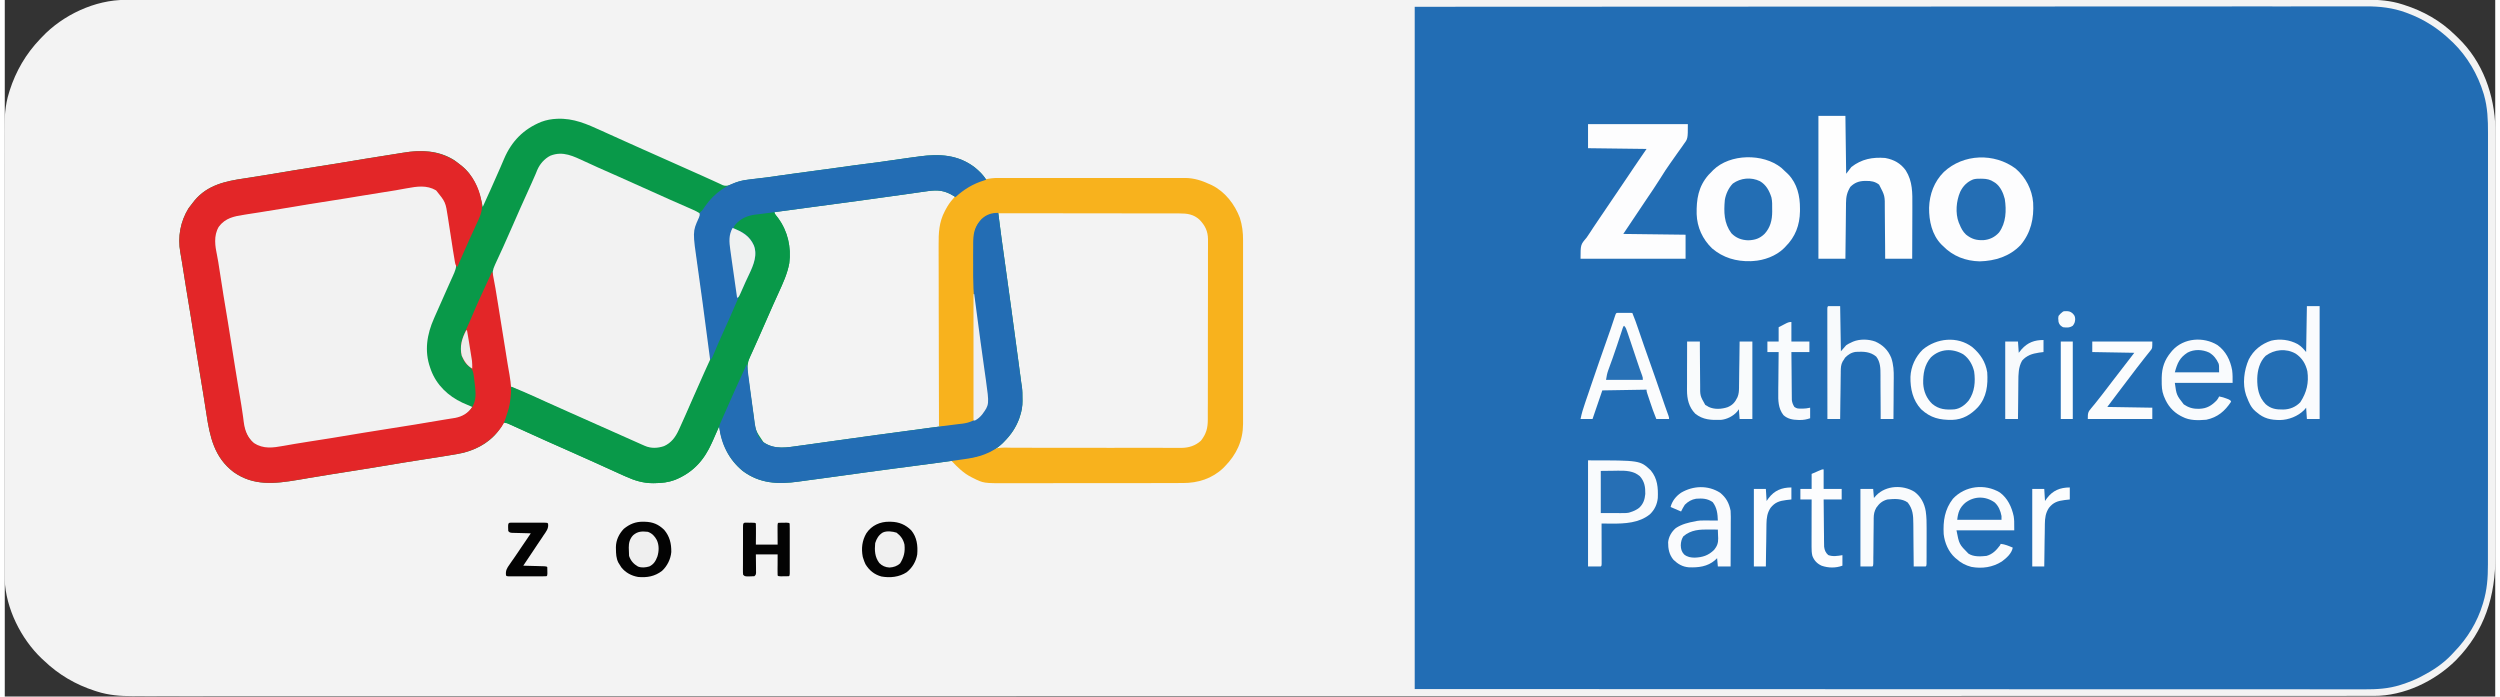 <?xml version="1.0" encoding="UTF-8"?>
<svg xmlns="http://www.w3.org/2000/svg" xmlns:xlink="http://www.w3.org/1999/xlink" width="262px" height="73px" viewBox="0 0 261 73" version="1.1">
<rect x="0" y="0" width="261" height="73" fill="#333333" stroke="none"/>
<g id="surface1">
<path style=" stroke:none;fill-rule:nonzero;fill:rgb(95.294%,95.294%,95.294%);fill-opacity:1;" d="M 12.652 -0.012 C 12.723 -0.012 12.789 -0.012 12.859 -0.012 C 13.09 -0.012 13.32 -0.012 13.551 -0.012 C 13.715 -0.012 13.883 -0.012 14.051 -0.012 C 14.512 -0.012 14.973 -0.012 15.434 -0.012 C 15.938 -0.012 16.438 -0.012 16.941 -0.012 C 17.828 -0.012 18.711 -0.012 19.598 -0.012 C 20.551 -0.012 21.508 -0.012 22.461 -0.012 C 22.555 -0.012 22.555 -0.012 22.645 -0.012 C 22.953 -0.012 23.262 -0.012 23.574 -0.012 C 25.832 -0.012 28.09 -0.012 30.348 -0.012 C 32.637 -0.012 34.926 -0.012 37.215 -0.012 C 37.363 -0.012 37.508 -0.012 37.652 -0.012 C 38.242 -0.012 38.828 -0.012 39.418 -0.012 C 45.891 -0.016 52.363 -0.016 58.836 -0.016 C 58.918 -0.016 59 -0.016 59.082 -0.016 C 59.496 -0.016 59.91 -0.016 60.324 -0.016 C 63.793 -0.016 67.266 -0.016 70.734 -0.016 C 72.395 -0.016 74.055 -0.016 75.715 -0.016 C 75.84 -0.016 75.84 -0.016 75.965 -0.016 C 79.941 -0.016 83.918 -0.02 87.895 -0.02 C 87.98 -0.02 88.066 -0.02 88.152 -0.02 C 93.559 -0.02 98.965 -0.02 104.371 -0.02 C 104.812 -0.02 105.258 -0.02 105.699 -0.02 C 106.41 -0.02 107.121 -0.02 107.832 -0.02 C 107.922 -0.02 108.008 -0.02 108.098 -0.02 C 108.277 -0.02 108.453 -0.02 108.633 -0.02 C 109.883 -0.02 111.129 -0.02 112.379 -0.02 C 112.824 -0.02 113.273 -0.02 113.719 -0.02 C 122.156 -0.02 130.594 -0.02 139.031 -0.02 C 139.121 -0.02 139.207 -0.02 139.301 -0.02 C 142.074 -0.02 144.852 -0.023 147.625 -0.023 C 150.473 -0.023 153.32 -0.023 156.168 -0.023 C 156.301 -0.023 156.301 -0.023 156.434 -0.023 C 161.926 -0.023 167.418 -0.023 172.906 -0.023 C 172.992 -0.023 173.078 -0.023 173.164 -0.023 C 176.887 -0.023 180.613 -0.027 184.336 -0.027 C 185.836 -0.027 187.332 -0.027 188.832 -0.027 C 189.078 -0.027 189.328 -0.027 189.578 -0.027 C 193.375 -0.027 197.176 -0.027 200.977 -0.027 C 201.059 -0.027 201.141 -0.027 201.227 -0.027 C 202.543 -0.027 203.863 -0.027 205.18 -0.027 C 208.926 -0.027 212.668 -0.027 216.41 -0.027 C 216.523 -0.027 216.523 -0.027 216.641 -0.027 C 218.297 -0.027 219.953 -0.027 221.609 -0.027 C 222.27 -0.027 222.93 -0.027 223.594 -0.027 C 223.699 -0.027 223.699 -0.027 223.809 -0.027 C 226.098 -0.027 228.383 -0.027 230.668 -0.031 C 232.922 -0.031 235.172 -0.031 237.422 -0.031 C 237.73 -0.031 238.039 -0.031 238.348 -0.027 C 238.41 -0.027 238.469 -0.027 238.531 -0.027 C 239.48 -0.027 240.434 -0.031 241.387 -0.031 C 242.316 -0.031 243.246 -0.031 244.18 -0.031 C 244.676 -0.031 245.172 -0.031 245.664 -0.031 C 246.117 -0.031 246.566 -0.031 247.016 -0.031 C 247.176 -0.031 247.34 -0.031 247.5 -0.031 C 248.777 -0.035 250.035 0.059 251.258 0.453 C 251.324 0.473 251.387 0.492 251.453 0.516 C 253.473 1.16 255.277 2.176 256.793 3.668 C 256.906 3.781 257.023 3.891 257.137 4 C 259.695 6.473 260.93 9.953 261.016 13.465 C 261.023 13.969 261.02 14.473 261.02 14.977 C 261.02 15.172 261.02 15.363 261.02 15.559 C 261.02 15.977 261.02 16.395 261.02 16.812 C 261.02 17.434 261.02 18.055 261.02 18.676 C 261.023 19.789 261.023 20.898 261.02 22.012 C 261.02 22.984 261.02 23.957 261.02 24.93 C 261.02 24.992 261.02 25.059 261.02 25.125 C 261.02 25.387 261.02 25.648 261.02 25.914 C 261.023 28.371 261.02 30.832 261.02 33.293 C 261.02 35.477 261.02 37.656 261.02 39.84 C 261.02 42.293 261.023 44.75 261.02 47.207 C 261.02 47.469 261.02 47.73 261.02 47.992 C 261.02 48.059 261.02 48.121 261.02 48.188 C 261.02 49.16 261.02 50.129 261.02 51.102 C 261.023 52.207 261.023 53.312 261.02 54.418 C 261.02 55.035 261.02 55.652 261.02 56.27 C 261.02 56.734 261.02 57.195 261.02 57.66 C 261.02 57.844 261.02 58.031 261.02 58.219 C 261.027 62.477 259.91 66.105 256.883 69.191 C 254.66 71.402 251.434 72.941 248.266 72.93 C 248.199 72.93 248.129 72.93 248.059 72.93 C 247.832 72.934 247.602 72.93 247.371 72.93 C 247.207 72.93 247.039 72.93 246.871 72.93 C 246.41 72.934 245.949 72.934 245.488 72.93 C 244.984 72.93 244.484 72.934 243.98 72.934 C 243.094 72.934 242.211 72.934 241.324 72.934 C 240.371 72.934 239.414 72.934 238.461 72.934 C 238.398 72.934 238.34 72.934 238.277 72.934 C 237.969 72.934 237.656 72.934 237.348 72.934 C 235.09 72.934 232.832 72.934 230.574 72.934 C 228.285 72.934 225.996 72.934 223.707 72.934 C 223.559 72.934 223.414 72.934 223.27 72.934 C 222.68 72.934 222.09 72.934 221.504 72.934 C 215.031 72.938 208.559 72.938 202.086 72.938 C 202.004 72.938 201.922 72.938 201.84 72.938 C 201.426 72.938 201.012 72.938 200.598 72.938 C 197.125 72.938 193.656 72.938 190.188 72.938 C 188.527 72.938 186.867 72.938 185.203 72.938 C 185.082 72.938 185.082 72.938 184.953 72.938 C 180.977 72.938 177.004 72.938 173.027 72.938 C 172.941 72.938 172.855 72.938 172.77 72.938 C 167.363 72.941 161.957 72.941 156.551 72.941 C 156.109 72.941 155.664 72.941 155.223 72.941 C 154.512 72.941 153.801 72.941 153.09 72.941 C 153 72.941 152.914 72.941 152.824 72.941 C 152.645 72.941 152.465 72.941 152.289 72.941 C 151.039 72.941 149.793 72.941 148.543 72.941 C 148.098 72.941 147.648 72.941 147.203 72.941 C 138.766 72.941 130.328 72.941 121.891 72.941 C 121.801 72.941 121.711 72.941 121.621 72.941 C 118.848 72.941 116.07 72.941 113.297 72.941 C 110.449 72.945 107.602 72.945 104.754 72.945 C 104.621 72.945 104.621 72.945 104.484 72.945 C 98.996 72.945 93.504 72.945 88.016 72.945 C 87.887 72.945 87.887 72.945 87.758 72.945 C 84.031 72.945 80.309 72.945 76.586 72.945 C 75.086 72.945 73.59 72.945 72.09 72.945 C 71.84 72.945 71.594 72.945 71.344 72.945 C 67.543 72.945 63.746 72.945 59.945 72.949 C 59.82 72.949 59.82 72.949 59.695 72.949 C 58.379 72.949 57.059 72.949 55.738 72.949 C 51.996 72.949 48.254 72.949 44.512 72.949 C 44.398 72.949 44.398 72.949 44.281 72.949 C 42.625 72.949 40.969 72.949 39.312 72.949 C 38.652 72.949 37.988 72.949 37.328 72.949 C 37.258 72.949 37.184 72.949 37.109 72.949 C 34.824 72.949 32.539 72.949 30.254 72.949 C 28 72.953 25.75 72.953 23.5 72.949 C 23.191 72.949 22.883 72.949 22.574 72.949 C 22.512 72.949 22.453 72.949 22.391 72.949 C 21.438 72.949 20.488 72.949 19.535 72.953 C 18.605 72.953 17.672 72.953 16.742 72.949 C 16.246 72.949 15.75 72.949 15.254 72.953 C 14.805 72.953 14.355 72.953 13.906 72.949 C 13.746 72.949 13.582 72.949 13.422 72.953 C 12.145 72.957 10.887 72.863 9.664 72.469 C 9.598 72.449 9.535 72.426 9.465 72.406 C 7.426 71.75 5.637 70.703 4.09 69.215 C 4.016 69.148 3.941 69.078 3.863 69.008 C 1.703 66.949 0.109 63.762 -0.008 60.75 C -0.012 60.531 -0.012 60.316 -0.012 60.102 C -0.012 60.016 -0.012 59.934 -0.012 59.848 C -0.012 59.57 -0.012 59.293 -0.012 59.016 C -0.012 58.812 -0.012 58.609 -0.012 58.41 C -0.012 57.914 -0.012 57.418 -0.012 56.922 C -0.012 56.328 -0.012 55.734 -0.016 55.141 C -0.016 53.707 -0.016 52.27 -0.016 50.832 C -0.016 50.156 -0.016 49.477 -0.016 48.797 C -0.016 46.469 -0.02 44.141 -0.02 41.816 C -0.02 41.668 -0.02 41.523 -0.02 41.379 C -0.02 41.23 -0.02 41.086 -0.02 40.938 C -0.02 40.645 -0.02 40.352 -0.02 40.059 C -0.02 39.984 -0.02 39.91 -0.02 39.836 C -0.02 37.477 -0.02 35.117 -0.023 32.758 C -0.023 30.262 -0.023 27.766 -0.027 25.27 C -0.027 24.996 -0.027 24.719 -0.027 24.445 C -0.027 24.379 -0.027 24.312 -0.027 24.242 C -0.027 23.156 -0.027 22.07 -0.027 20.988 C -0.027 19.895 -0.027 18.805 -0.027 17.715 C -0.027 17.066 -0.027 16.418 -0.031 15.77 C -0.031 15.285 -0.031 14.801 -0.027 14.316 C -0.027 14.121 -0.027 13.926 -0.031 13.73 C -0.035 12.352 0.027 11.008 0.453 9.688 C 0.473 9.621 0.492 9.559 0.512 9.488 C 1.168 7.445 2.211 5.652 3.695 4.098 C 3.766 4.023 3.836 3.949 3.906 3.875 C 6.09 1.566 9.461 -0.02 12.652 -0.012 Z M 12.652 -0.012 "/>
<path style=" stroke:none;fill-rule:nonzero;fill:rgb(13.333%,42.745%,70.588%);fill-opacity:1;" d="M 147.762 0.711 C 173.156 0.695 173.156 0.695 182.859 0.695 C 182.996 0.695 183.133 0.695 183.27 0.695 C 183.336 0.695 183.406 0.695 183.477 0.695 C 185.887 0.695 188.301 0.691 190.715 0.691 C 190.945 0.691 191.176 0.691 191.406 0.691 C 194.93 0.691 198.457 0.691 201.98 0.688 C 202.059 0.688 202.133 0.688 202.211 0.688 C 203.434 0.688 204.656 0.688 205.879 0.688 C 209.398 0.684 212.918 0.68 216.438 0.68 C 216.512 0.68 216.582 0.68 216.656 0.68 C 218.25 0.68 219.84 0.68 221.43 0.68 C 222.066 0.68 222.707 0.68 223.348 0.68 C 223.418 0.68 223.488 0.68 223.559 0.68 C 225.816 0.68 228.07 0.68 230.324 0.676 C 232.598 0.676 234.867 0.672 237.141 0.672 C 237.453 0.672 237.77 0.672 238.082 0.676 C 238.145 0.676 238.207 0.676 238.27 0.676 C 239.242 0.676 240.219 0.672 241.191 0.672 C 242.148 0.672 243.109 0.672 244.066 0.672 C 244.578 0.672 245.094 0.672 245.605 0.672 C 246.07 0.668 246.539 0.668 247.004 0.672 C 247.172 0.672 247.34 0.672 247.508 0.668 C 248.906 0.664 250.27 0.82 251.594 1.301 C 251.668 1.328 251.742 1.355 251.816 1.383 C 253.539 2.023 255.039 2.984 256.359 4.258 C 256.43 4.324 256.5 4.391 256.574 4.457 C 258.066 5.906 259.172 7.801 259.777 9.797 C 259.793 9.852 259.812 9.91 259.828 9.969 C 260.199 11.289 260.246 12.555 260.242 13.918 C 260.242 14.117 260.242 14.32 260.242 14.523 C 260.246 14.961 260.246 15.398 260.242 15.836 C 260.242 16.488 260.242 17.141 260.242 17.789 C 260.246 18.953 260.246 20.117 260.242 21.281 C 260.242 22.297 260.242 23.316 260.242 24.332 C 260.242 24.434 260.242 24.434 260.242 24.539 C 260.242 24.812 260.242 25.086 260.242 25.363 C 260.242 27.934 260.242 30.508 260.238 33.082 C 260.238 35.363 260.238 37.648 260.238 39.934 C 260.238 40.082 260.238 40.227 260.238 40.375 C 260.238 40.484 260.238 40.484 260.238 40.594 C 260.238 40.957 260.238 41.324 260.238 41.688 C 260.238 41.797 260.238 41.797 260.238 41.906 C 260.238 43.816 260.238 45.73 260.238 47.641 C 260.238 47.844 260.238 48.051 260.238 48.258 C 260.238 48.395 260.238 48.527 260.238 48.664 C 260.238 49.617 260.238 50.566 260.238 51.516 C 260.238 52.738 260.238 53.965 260.234 55.188 C 260.234 55.836 260.234 56.48 260.234 57.129 C 260.234 57.613 260.234 58.098 260.234 58.578 C 260.234 58.773 260.234 58.969 260.234 59.164 C 260.238 60.555 260.145 61.812 259.742 63.145 C 259.727 63.195 259.711 63.246 259.695 63.301 C 259.121 65.203 258.082 66.891 256.707 68.312 C 256.605 68.418 256.504 68.527 256.406 68.633 C 255.512 69.574 254.441 70.281 253.293 70.871 C 253.246 70.895 253.199 70.922 253.152 70.945 C 252.539 71.266 251.914 71.504 251.258 71.719 C 251.191 71.742 251.125 71.762 251.055 71.785 C 249.809 72.18 248.598 72.246 247.301 72.242 C 247.125 72.242 246.953 72.242 246.777 72.242 C 246.301 72.242 245.824 72.242 245.344 72.242 C 244.879 72.238 244.41 72.242 243.945 72.242 C 242.98 72.242 242.016 72.242 241.051 72.238 C 240.074 72.238 239.098 72.238 238.117 72.238 C 238.059 72.238 237.996 72.238 237.93 72.238 C 237.617 72.238 237.301 72.238 236.984 72.238 C 234.707 72.238 232.426 72.238 230.148 72.238 C 227.891 72.234 225.633 72.234 223.379 72.234 C 223.309 72.234 223.238 72.234 223.164 72.234 C 222.523 72.234 221.883 72.234 221.242 72.234 C 219.652 72.234 218.059 72.234 216.469 72.234 C 216.395 72.234 216.324 72.234 216.246 72.234 C 212.723 72.234 209.199 72.23 205.672 72.23 C 204.449 72.23 203.227 72.227 202.004 72.227 C 201.926 72.227 201.852 72.227 201.773 72.227 C 198.246 72.227 194.719 72.227 191.191 72.227 C 190.961 72.227 190.73 72.223 190.5 72.223 C 188.094 72.223 185.688 72.223 183.281 72.223 C 183.215 72.223 183.145 72.223 183.074 72.223 C 182.949 72.223 182.824 72.223 182.699 72.223 C 171.055 72.223 159.406 72.215 147.762 72.211 C 147.762 48.617 147.762 25.02 147.762 0.711 Z M 147.762 0.711 "/>
<path style=" stroke:none;fill-rule:nonzero;fill:rgb(3.529%,60%,28.627%);fill-opacity:1;" d="M 57.867 12.449 C 59.621 12.367 61.012 13.008 62.574 13.715 C 62.762 13.801 62.949 13.883 63.133 13.969 C 63.809 14.27 64.48 14.574 65.152 14.879 C 65.746 15.148 66.34 15.414 66.938 15.68 C 67.016 15.715 67.098 15.75 67.18 15.785 C 67.355 15.863 67.535 15.945 67.711 16.023 C 68.387 16.324 69.062 16.625 69.738 16.926 C 69.812 16.957 69.887 16.992 69.965 17.027 C 71.051 17.512 72.137 17.996 73.223 18.48 C 73.285 18.508 73.344 18.535 73.41 18.566 C 73.527 18.617 73.648 18.672 73.766 18.727 C 73.875 18.773 73.988 18.824 74.098 18.875 C 74.336 18.98 74.574 19.09 74.812 19.203 C 74.891 19.238 74.969 19.273 75.047 19.312 C 75.113 19.344 75.176 19.375 75.242 19.406 C 75.695 19.582 76.129 19.34 76.543 19.16 C 77.02 18.973 77.484 18.883 77.988 18.824 C 78.055 18.816 78.121 18.809 78.188 18.801 C 78.395 18.773 78.598 18.75 78.805 18.723 C 79.012 18.699 79.215 18.672 79.418 18.648 C 79.547 18.633 79.672 18.617 79.801 18.602 C 80.148 18.555 80.496 18.508 80.848 18.453 C 81.453 18.359 82.059 18.277 82.664 18.195 C 82.785 18.18 82.906 18.16 83.031 18.145 C 83.352 18.102 83.672 18.059 83.992 18.016 C 84.562 17.938 85.129 17.863 85.695 17.785 C 85.789 17.773 85.789 17.773 85.883 17.762 C 86.957 17.617 88.023 17.469 89.094 17.316 C 89.902 17.203 90.707 17.098 91.516 17.004 C 91.805 16.965 92.094 16.926 92.383 16.879 C 93.074 16.77 93.77 16.676 94.461 16.582 C 94.695 16.551 94.93 16.52 95.16 16.484 C 95.312 16.465 95.461 16.445 95.613 16.426 C 95.715 16.41 95.715 16.41 95.82 16.395 C 97.941 16.105 99.816 16.207 101.602 17.5 C 102.09 17.895 102.523 18.305 102.859 18.84 C 102.785 18.863 102.711 18.887 102.637 18.906 C 101.457 19.273 100.547 19.828 99.633 20.656 C 99.562 20.605 99.562 20.605 99.488 20.559 C 98.539 19.965 97.82 19.875 96.727 20.031 C 96.621 20.047 96.621 20.047 96.516 20.062 C 96.363 20.082 96.211 20.105 96.055 20.125 C 95.805 20.164 95.551 20.199 95.297 20.234 C 94.953 20.281 94.613 20.328 94.273 20.379 C 92.918 20.566 91.559 20.754 90.203 20.945 C 89.977 20.977 89.75 21.008 89.523 21.039 C 87.516 21.316 85.508 21.586 83.496 21.848 C 82.559 21.969 81.621 22.098 80.684 22.23 C 80.684 22.496 80.891 22.68 81.047 22.887 C 82.055 24.27 82.43 25.887 82.215 27.586 C 82.012 28.695 81.539 29.703 81.074 30.723 C 80.914 31.07 80.758 31.418 80.602 31.766 C 80.555 31.871 80.555 31.871 80.504 31.98 C 80.094 32.895 79.695 33.809 79.297 34.727 C 79.035 35.324 78.773 35.922 78.496 36.512 C 78.453 36.609 78.406 36.707 78.363 36.805 C 78.281 36.977 78.199 37.152 78.113 37.324 C 77.676 38.273 77.875 39.242 78.016 40.246 C 78.031 40.371 78.051 40.496 78.066 40.617 C 78.102 40.875 78.137 41.133 78.176 41.395 C 78.223 41.723 78.266 42.051 78.312 42.379 C 78.348 42.633 78.383 42.887 78.418 43.145 C 78.434 43.266 78.449 43.387 78.469 43.508 C 78.648 45.074 78.648 45.074 79.508 46.336 C 80.699 47.188 82.008 46.883 83.367 46.699 C 83.527 46.676 83.691 46.656 83.855 46.633 C 84.914 46.492 85.973 46.34 87.031 46.188 C 88.5 45.977 89.973 45.773 91.445 45.574 C 91.508 45.566 91.57 45.559 91.637 45.551 C 93.441 45.305 95.246 45.062 97.055 44.82 C 97.195 44.805 97.195 44.805 97.344 44.785 C 97.527 44.758 97.711 44.734 97.895 44.711 C 98.066 44.688 98.242 44.664 98.414 44.641 C 98.836 44.582 99.254 44.531 99.676 44.48 C 99.801 44.465 99.801 44.465 99.926 44.449 C 100.078 44.43 100.234 44.41 100.387 44.395 C 101.141 44.301 101.734 44.023 102.309 43.516 C 103.098 42.434 102.953 41.469 102.785 40.207 C 102.77 40.074 102.75 39.945 102.734 39.812 C 102.52 38.184 102.297 36.559 102.074 34.93 C 102.039 34.664 102 34.395 101.965 34.129 C 101.898 33.625 101.828 33.121 101.746 32.617 C 101.492 30.992 101.477 29.387 101.488 27.742 C 101.488 27.453 101.488 27.164 101.484 26.871 C 101.484 26.59 101.484 26.305 101.488 26.023 C 101.488 25.891 101.488 25.758 101.488 25.625 C 101.484 24.551 101.598 23.773 102.355 22.965 C 102.871 22.48 103.418 22.301 104.117 22.309 C 104.129 22.402 104.141 22.496 104.152 22.59 C 104.359 24.203 104.566 25.812 104.801 27.418 C 105.039 29.062 105.262 30.711 105.484 32.355 C 105.496 32.461 105.496 32.461 105.512 32.566 C 105.625 33.391 105.734 34.219 105.848 35.043 C 105.98 36.035 106.113 37.027 106.25 38.02 C 106.289 38.316 106.328 38.609 106.367 38.906 C 106.391 39.082 106.414 39.262 106.441 39.438 C 106.449 39.516 106.461 39.594 106.473 39.676 C 106.48 39.75 106.492 39.82 106.5 39.895 C 106.512 39.965 106.52 40.031 106.527 40.102 C 106.551 40.262 106.574 40.422 106.602 40.586 C 106.652 40.977 106.652 41.367 106.652 41.762 C 106.656 41.844 106.656 41.922 106.656 42.008 C 106.66 42.574 106.574 43.059 106.398 43.594 C 106.367 43.688 106.34 43.777 106.309 43.875 C 105.957 44.816 105.449 45.559 104.746 46.273 C 104.664 46.359 104.664 46.359 104.582 46.441 C 103.422 47.551 101.957 47.941 100.41 48.141 C 100.281 48.16 100.156 48.176 100.027 48.195 C 99.688 48.242 99.352 48.285 99.012 48.332 C 98.66 48.379 98.309 48.426 97.957 48.477 C 97.152 48.586 96.352 48.691 95.547 48.797 C 95.441 48.812 95.336 48.824 95.23 48.84 C 94.535 48.934 93.844 49.023 93.148 49.113 C 92.242 49.227 91.34 49.352 90.438 49.477 C 89.027 49.676 87.609 49.867 86.195 50.062 C 85.84 50.109 85.48 50.16 85.125 50.207 C 84.844 50.246 84.562 50.285 84.281 50.32 C 84.152 50.34 84.02 50.359 83.887 50.375 C 83.703 50.402 83.52 50.426 83.34 50.449 C 83.285 50.457 83.234 50.465 83.18 50.473 C 81.027 50.766 79.125 50.688 77.328 49.348 C 75.84 48.109 75.168 46.586 74.863 44.699 C 74.832 44.773 74.797 44.848 74.766 44.922 C 74.641 45.203 74.516 45.484 74.391 45.762 C 74.336 45.883 74.281 46.004 74.23 46.125 C 73.367 48.078 72.238 49.484 70.223 50.297 C 69.539 50.551 68.867 50.625 68.141 50.633 C 68.047 50.633 68.047 50.633 67.949 50.637 C 66.93 50.641 66.008 50.363 65.086 49.941 C 64.988 49.895 64.887 49.852 64.785 49.809 C 64.508 49.684 64.23 49.559 63.957 49.434 C 63.77 49.348 63.582 49.262 63.398 49.18 C 62.848 48.93 62.301 48.684 61.754 48.434 C 60.793 47.996 59.828 47.566 58.859 47.141 C 57.531 46.559 56.207 45.965 54.887 45.363 C 54.637 45.246 54.383 45.133 54.133 45.02 C 54.004 44.961 53.875 44.902 53.746 44.844 C 53.551 44.754 53.352 44.664 53.156 44.574 C 53.098 44.547 53.039 44.52 52.977 44.492 C 52.648 44.344 52.648 44.344 52.293 44.305 C 52.164 44.473 52.164 44.473 52.043 44.695 C 51.133 46.18 49.703 47.023 48.047 47.457 C 47.613 47.551 47.176 47.621 46.734 47.695 C 46.613 47.715 46.488 47.734 46.367 47.758 C 45.594 47.887 44.816 48.008 44.043 48.125 C 43.309 48.238 42.578 48.355 41.844 48.473 C 41.785 48.484 41.723 48.492 41.66 48.504 C 40.668 48.664 39.68 48.828 38.691 48.996 C 37.879 49.133 37.066 49.262 36.25 49.387 C 35.52 49.5 34.789 49.617 34.059 49.734 C 34 49.742 33.938 49.754 33.875 49.766 C 33.176 49.879 32.48 49.992 31.781 50.109 C 31.688 50.125 31.688 50.125 31.59 50.145 C 31.289 50.195 30.988 50.246 30.688 50.297 C 28.305 50.699 26.07 50.949 23.992 49.48 C 21.953 47.941 21.492 45.77 21.129 43.363 C 21.016 42.602 20.895 41.844 20.77 41.082 C 20.762 41.02 20.75 40.961 20.738 40.895 C 20.578 39.902 20.414 38.914 20.25 37.922 C 20.113 37.105 19.98 36.289 19.859 35.473 C 19.746 34.742 19.629 34.008 19.512 33.277 C 19.504 33.215 19.492 33.156 19.48 33.09 C 19.32 32.102 19.156 31.109 18.992 30.117 C 18.848 29.262 18.711 28.402 18.582 27.543 C 18.527 27.172 18.465 26.805 18.395 26.438 C 18.102 24.844 18.406 23.203 19.262 21.824 C 19.414 21.613 19.57 21.41 19.738 21.207 C 19.785 21.145 19.836 21.082 19.883 21.02 C 21.234 19.391 23.129 18.984 25.117 18.695 C 25.785 18.594 26.453 18.488 27.121 18.379 C 27.18 18.367 27.242 18.359 27.305 18.348 C 28.297 18.188 29.285 18.02 30.273 17.855 C 31.086 17.719 31.898 17.59 32.715 17.465 C 33.445 17.352 34.176 17.234 34.906 17.117 C 34.969 17.105 35.027 17.098 35.09 17.086 C 35.961 16.945 36.832 16.801 37.699 16.652 C 38.742 16.48 39.785 16.309 40.832 16.152 C 41.121 16.109 41.414 16.062 41.703 16.012 C 43.602 15.688 45.445 15.738 47.117 16.789 C 47.328 16.941 47.531 17.098 47.734 17.266 C 47.789 17.309 47.844 17.352 47.902 17.395 C 49.125 18.383 49.688 19.848 50.02 21.34 C 50.031 21.406 50.047 21.469 50.059 21.535 C 50.078 21.605 50.078 21.605 50.094 21.68 C 50.285 21.254 50.477 20.832 50.668 20.406 C 50.738 20.258 50.805 20.105 50.875 19.957 C 51.227 19.18 51.574 18.402 51.91 17.617 C 51.949 17.531 51.949 17.531 51.984 17.445 C 52.102 17.18 52.211 16.914 52.324 16.652 C 53.113 14.805 54.363 13.527 56.227 12.77 C 56.773 12.566 57.289 12.477 57.867 12.449 Z M 57.867 12.449 "/>
<path style=" stroke:none;fill-rule:nonzero;fill:rgb(94.902%,94.902%,94.902%);fill-opacity:1;" d="M 45.281 19.941 C 46.051 20.598 46.293 21.27 46.445 22.25 C 46.461 22.348 46.477 22.445 46.496 22.547 C 46.598 23.164 46.688 23.777 46.77 24.395 C 46.832 24.855 46.91 25.312 46.992 25.77 C 47.008 25.863 47.008 25.863 47.023 25.957 C 47.078 26.273 47.133 26.586 47.191 26.898 C 47.211 27.012 47.23 27.129 47.254 27.246 C 47.262 27.297 47.273 27.352 47.281 27.406 C 47.387 28.008 47.191 28.41 46.949 28.949 C 46.918 29.02 46.887 29.09 46.852 29.164 C 46.785 29.316 46.715 29.473 46.645 29.625 C 46.539 29.863 46.43 30.105 46.324 30.344 C 46.18 30.668 46.035 30.988 45.895 31.312 C 45.637 31.891 45.379 32.469 45.125 33.047 C 45.078 33.148 45.031 33.254 44.988 33.359 C 44.242 35.031 43.957 36.785 44.586 38.551 C 44.617 38.633 44.645 38.711 44.672 38.797 C 45.258 40.359 46.473 41.508 47.961 42.203 C 48.301 42.359 48.645 42.504 48.992 42.648 C 48.621 43.301 48.129 43.621 47.418 43.832 C 47.219 43.871 47.023 43.91 46.824 43.941 C 46.766 43.953 46.707 43.961 46.648 43.973 C 45.996 44.082 45.348 44.191 44.699 44.293 C 44.328 44.355 43.957 44.414 43.586 44.477 C 43.512 44.488 43.434 44.5 43.359 44.512 C 42.707 44.617 42.055 44.727 41.406 44.836 C 40.371 45.012 39.34 45.176 38.301 45.336 C 37.512 45.461 36.727 45.59 35.938 45.723 C 34.945 45.891 33.953 46.051 32.957 46.203 C 32.02 46.352 31.086 46.508 30.148 46.664 C 27.09 47.184 27.09 47.184 26.172 46.531 C 25.199 45.738 25.031 44.762 24.859 43.57 C 24.84 43.438 24.82 43.305 24.801 43.172 C 24.758 42.895 24.715 42.621 24.676 42.348 C 24.59 41.781 24.5 41.215 24.406 40.652 C 24.379 40.469 24.348 40.289 24.32 40.109 C 24.172 39.195 24.02 38.281 23.867 37.367 C 23.73 36.555 23.602 35.738 23.477 34.922 C 23.363 34.191 23.246 33.457 23.129 32.727 C 23.121 32.664 23.109 32.602 23.098 32.539 C 22.938 31.547 22.773 30.559 22.609 29.566 C 22.461 28.695 22.324 27.824 22.191 26.949 C 22.18 26.871 22.168 26.797 22.156 26.719 C 22.148 26.652 22.137 26.586 22.129 26.52 C 22.105 26.387 22.082 26.258 22.055 26.129 C 21.902 25.328 21.922 24.484 22.34 23.773 C 22.938 22.969 23.633 22.676 24.594 22.512 C 24.652 22.504 24.711 22.492 24.773 22.48 C 25.406 22.371 26.039 22.27 26.672 22.168 C 26.801 22.148 26.926 22.125 27.051 22.105 C 27.695 22 28.344 21.898 28.988 21.797 C 29.051 21.785 29.109 21.777 29.176 21.766 C 29.238 21.758 29.297 21.746 29.363 21.738 C 29.488 21.719 29.609 21.699 29.734 21.68 C 29.828 21.664 29.828 21.664 29.922 21.648 C 30.836 21.508 31.746 21.355 32.656 21.195 C 33.68 21.02 34.703 20.855 35.73 20.699 C 36.309 20.609 36.887 20.52 37.465 20.43 C 37.531 20.418 37.594 20.406 37.656 20.398 C 38.598 20.25 39.535 20.094 40.473 19.93 C 40.59 19.91 40.707 19.891 40.82 19.871 C 41.414 19.77 41.414 19.77 42.008 19.664 C 44.312 19.266 44.312 19.266 45.281 19.941 Z M 45.281 19.941 "/>
<path style=" stroke:none;fill-rule:nonzero;fill:rgb(94.902%,94.902%,94.902%);fill-opacity:1;" d="M 60.84 16.945 C 61.188 17.105 61.535 17.266 61.887 17.422 C 61.957 17.457 62.027 17.488 62.102 17.523 C 62.852 17.863 63.602 18.191 64.355 18.52 C 65.52 19.031 66.676 19.551 67.832 20.078 C 69.047 20.633 70.27 21.172 71.492 21.703 C 71.621 21.758 71.75 21.816 71.875 21.871 C 71.965 21.91 71.965 21.91 72.051 21.949 C 72.348 22.078 72.625 22.215 72.898 22.391 C 72.855 22.641 72.789 22.871 72.707 23.109 C 72.211 24.598 72.426 26.156 72.645 27.68 C 72.688 27.969 72.727 28.262 72.77 28.555 C 72.82 28.93 72.875 29.309 72.93 29.684 C 73.102 30.914 73.27 32.141 73.438 33.371 C 73.496 33.797 73.555 34.227 73.617 34.652 C 73.652 34.926 73.691 35.195 73.727 35.465 C 73.742 35.59 73.762 35.715 73.777 35.84 C 74.043 37.719 74.043 37.719 73.66 38.5 C 73.633 38.562 73.605 38.621 73.578 38.684 C 73.484 38.879 73.395 39.074 73.301 39.27 C 73.203 39.477 73.105 39.688 73.012 39.898 C 72.941 40.043 72.875 40.188 72.809 40.332 C 72.477 41.047 72.16 41.77 71.848 42.496 C 71.621 43.02 71.391 43.539 71.16 44.059 C 71.117 44.164 71.07 44.27 71.023 44.375 C 70.898 44.656 70.773 44.938 70.648 45.215 C 70.621 45.277 70.594 45.34 70.566 45.402 C 70.266 46.043 69.762 46.531 69.121 46.828 C 68.359 47.086 67.688 47.07 66.945 46.75 C 66.887 46.727 66.828 46.699 66.77 46.676 C 66.137 46.406 65.512 46.121 64.887 45.832 C 63.695 45.285 62.5 44.75 61.297 44.227 C 60.137 43.719 58.984 43.199 57.832 42.676 C 56.609 42.117 55.383 41.574 54.152 41.035 C 54.086 41.008 54.02 40.977 53.953 40.949 C 53.828 40.895 53.707 40.84 53.586 40.785 C 53.176 40.609 53.176 40.609 53.004 40.52 C 52.953 40.305 52.914 40.09 52.883 39.871 C 52.871 39.805 52.863 39.734 52.852 39.668 C 52.816 39.445 52.781 39.223 52.746 38.996 C 52.723 38.844 52.699 38.688 52.672 38.535 C 52.637 38.297 52.598 38.059 52.562 37.824 C 52.457 37.156 52.348 36.496 52.234 35.832 C 52.062 34.797 51.895 33.762 51.738 32.727 C 51.648 32.152 51.555 31.574 51.457 31 C 51.445 30.938 51.434 30.871 51.426 30.805 C 51.371 30.492 51.316 30.176 51.262 29.859 C 51.242 29.746 51.223 29.633 51.203 29.52 C 51.188 29.418 51.168 29.316 51.152 29.215 C 51.074 28.637 51.129 28.27 51.375 27.75 C 51.414 27.66 51.414 27.66 51.457 27.566 C 51.52 27.438 51.578 27.305 51.637 27.176 C 51.77 26.895 51.898 26.613 52.027 26.332 C 52.094 26.184 52.16 26.035 52.23 25.891 C 52.543 25.203 52.848 24.512 53.148 23.82 C 53.73 22.477 54.328 21.141 54.934 19.809 C 54.961 19.742 54.992 19.676 55.023 19.609 C 55.078 19.484 55.137 19.355 55.195 19.23 C 55.332 18.93 55.465 18.629 55.594 18.324 C 55.629 18.238 55.629 18.238 55.668 18.152 C 55.711 18.047 55.754 17.938 55.797 17.832 C 56.066 17.199 56.555 16.633 57.172 16.32 C 58.52 15.785 59.602 16.379 60.84 16.945 Z M 60.84 16.945 "/>
<path style=" stroke:none;fill-rule:nonzero;fill:rgb(97.255%,69.804%,11.373%);fill-opacity:1;" d="M 104.078 18.652 C 104.164 18.652 104.25 18.652 104.34 18.652 C 104.629 18.652 104.918 18.652 105.207 18.652 C 105.414 18.652 105.621 18.652 105.828 18.652 C 106.332 18.652 106.836 18.652 107.344 18.652 C 107.754 18.652 108.164 18.652 108.574 18.652 C 108.66 18.652 108.66 18.652 108.75 18.652 C 108.871 18.652 108.988 18.652 109.105 18.652 C 110.223 18.652 111.336 18.652 112.449 18.652 C 113.402 18.652 114.355 18.652 115.309 18.652 C 116.422 18.652 117.531 18.652 118.641 18.652 C 118.758 18.652 118.875 18.652 118.996 18.652 C 119.055 18.652 119.113 18.652 119.172 18.652 C 119.582 18.652 119.992 18.652 120.398 18.652 C 120.898 18.652 121.398 18.652 121.898 18.652 C 122.152 18.652 122.406 18.652 122.66 18.652 C 122.938 18.652 123.215 18.652 123.492 18.652 C 123.57 18.652 123.648 18.652 123.73 18.652 C 124.648 18.66 125.469 18.93 126.293 19.312 C 126.398 19.363 126.398 19.363 126.508 19.41 C 127.895 20.098 128.902 21.414 129.441 22.84 C 129.684 23.605 129.777 24.371 129.773 25.168 C 129.773 25.254 129.773 25.34 129.773 25.426 C 129.773 25.711 129.773 25.992 129.773 26.273 C 129.773 26.477 129.773 26.684 129.773 26.887 C 129.773 27.379 129.773 27.875 129.773 28.367 C 129.773 28.77 129.773 29.172 129.773 29.574 C 129.773 29.633 129.773 29.688 129.773 29.75 C 129.773 29.863 129.773 29.98 129.773 30.098 C 129.773 31.191 129.773 32.281 129.773 33.371 C 129.773 34.309 129.773 35.242 129.773 36.176 C 129.773 37.266 129.773 38.352 129.773 39.441 C 129.773 39.555 129.773 39.672 129.773 39.789 C 129.773 39.844 129.773 39.902 129.773 39.961 C 129.773 40.363 129.773 40.766 129.773 41.164 C 129.773 41.707 129.773 42.246 129.773 42.789 C 129.773 42.984 129.773 43.184 129.773 43.383 C 129.773 43.652 129.773 43.922 129.773 44.195 C 129.773 44.273 129.773 44.352 129.773 44.43 C 129.766 46.184 129.086 47.633 127.867 48.875 C 127.812 48.934 127.758 48.988 127.703 49.043 C 126.539 50.156 125.055 50.625 123.473 50.621 C 123.387 50.621 123.301 50.621 123.211 50.621 C 122.926 50.625 122.641 50.625 122.355 50.625 C 122.152 50.625 121.945 50.625 121.742 50.625 C 121.184 50.625 120.629 50.625 120.07 50.629 C 119.723 50.629 119.375 50.629 119.027 50.629 C 118.059 50.629 117.094 50.629 116.129 50.629 C 116.066 50.629 116.008 50.629 115.941 50.629 C 115.883 50.629 115.82 50.629 115.754 50.629 C 115.629 50.629 115.504 50.629 115.379 50.629 C 115.285 50.629 115.285 50.629 115.191 50.629 C 114.184 50.629 113.18 50.633 112.172 50.633 C 111.137 50.637 110.102 50.637 109.066 50.637 C 108.488 50.637 107.906 50.637 107.328 50.637 C 106.781 50.641 106.234 50.641 105.688 50.641 C 105.488 50.641 105.289 50.641 105.09 50.641 C 102.578 50.648 102.578 50.648 101.457 50.086 C 101.402 50.055 101.348 50.027 101.289 50 C 100.477 49.59 99.867 48.977 99.242 48.324 C 99.504 48.148 99.648 48.133 99.957 48.098 C 100.055 48.086 100.148 48.074 100.25 48.062 C 100.352 48.051 100.453 48.035 100.559 48.023 C 101.891 47.895 101.891 47.895 103.086 47.344 C 103.871 46.793 104.82 46.922 105.738 46.926 C 105.934 46.926 106.133 46.926 106.328 46.926 C 106.754 46.926 107.176 46.926 107.602 46.926 C 108.215 46.93 108.828 46.93 109.441 46.93 C 110.438 46.926 111.434 46.926 112.43 46.93 C 112.488 46.93 112.551 46.93 112.609 46.93 C 112.668 46.93 112.73 46.93 112.789 46.93 C 113.637 46.93 114.48 46.93 115.328 46.93 C 115.387 46.93 115.445 46.93 115.508 46.934 C 116.5 46.934 117.492 46.93 118.484 46.93 C 119.098 46.93 119.711 46.93 120.32 46.93 C 120.789 46.934 121.258 46.934 121.727 46.934 C 121.918 46.934 122.113 46.934 122.305 46.934 C 122.566 46.934 122.828 46.934 123.09 46.934 C 123.203 46.934 123.203 46.934 123.32 46.938 C 124.082 46.93 124.773 46.715 125.348 46.195 C 125.922 45.473 126.082 44.844 126.078 43.945 C 126.078 43.82 126.078 43.82 126.078 43.691 C 126.078 43.414 126.078 43.137 126.078 42.859 C 126.082 42.66 126.082 42.461 126.082 42.262 C 126.082 41.777 126.082 41.293 126.082 40.809 C 126.082 40.414 126.082 40.02 126.086 39.625 C 126.086 38.508 126.086 37.391 126.086 36.273 C 126.086 36.211 126.086 36.152 126.086 36.09 C 126.086 36 126.086 36 126.086 35.906 C 126.086 34.93 126.086 33.953 126.09 32.977 C 126.094 31.973 126.094 30.965 126.094 29.961 C 126.094 29.398 126.094 28.836 126.094 28.273 C 126.098 27.742 126.098 27.211 126.094 26.68 C 126.094 26.488 126.094 26.293 126.098 26.098 C 126.098 25.832 126.098 25.566 126.098 25.301 C 126.098 25.188 126.098 25.188 126.098 25.07 C 126.09 24.227 125.793 23.633 125.215 23.031 C 124.594 22.453 123.914 22.363 123.098 22.367 C 123.016 22.367 122.934 22.367 122.848 22.367 C 122.57 22.367 122.293 22.367 122.016 22.367 C 121.816 22.367 121.613 22.363 121.414 22.363 C 120.93 22.363 120.445 22.363 119.961 22.363 C 119.566 22.363 119.172 22.363 118.777 22.363 C 117.656 22.359 116.535 22.359 115.418 22.359 C 115.355 22.359 115.297 22.359 115.234 22.359 C 115.172 22.359 115.113 22.359 115.051 22.359 C 114.07 22.359 113.094 22.359 112.113 22.355 C 111.109 22.355 110.102 22.352 109.098 22.352 C 108.535 22.352 107.969 22.352 107.406 22.352 C 106.875 22.348 106.344 22.348 105.812 22.352 C 105.617 22.352 105.422 22.352 105.23 22.348 C 104.961 22.348 104.695 22.348 104.43 22.352 C 104.355 22.348 104.277 22.348 104.199 22.348 C 103.41 22.355 102.801 22.617 102.227 23.16 C 101.723 23.727 101.594 24.266 101.586 25.012 C 101.582 25.07 101.582 25.125 101.582 25.184 C 101.578 25.371 101.578 25.559 101.578 25.746 C 101.574 25.812 101.574 25.875 101.574 25.941 C 101.531 29.824 101.531 29.824 101.945 33.672 C 102.078 34.457 102.184 35.238 102.293 36.023 C 102.305 36.094 102.312 36.164 102.324 36.238 C 102.363 36.523 102.402 36.809 102.441 37.098 C 102.508 37.59 102.578 38.086 102.648 38.578 C 102.664 38.715 102.684 38.848 102.703 38.98 C 102.73 39.172 102.758 39.363 102.781 39.551 C 103.184 42.387 103.184 42.387 102.457 43.418 C 101.934 44.055 101.199 44.367 100.402 44.469 C 100.348 44.473 100.293 44.48 100.238 44.488 C 100.125 44.504 100.012 44.516 99.898 44.531 C 99.723 44.551 99.551 44.574 99.379 44.594 C 98.883 44.656 98.402 44.703 97.906 44.699 C 97.898 42.078 97.891 39.457 97.887 36.836 C 97.887 36.523 97.887 36.215 97.887 35.906 C 97.887 35.844 97.887 35.781 97.887 35.719 C 97.887 34.723 97.883 33.723 97.879 32.727 C 97.879 31.703 97.875 30.68 97.875 29.656 C 97.875 29.023 97.875 28.391 97.871 27.762 C 97.867 27.277 97.867 26.789 97.867 26.305 C 97.867 26.105 97.867 25.91 97.867 25.711 C 97.859 24.426 97.902 23.281 98.52 22.121 C 98.547 22.07 98.574 22.02 98.602 21.965 C 98.824 21.543 99.078 21.168 99.398 20.812 C 99.438 20.766 99.477 20.723 99.516 20.676 C 100.668 19.426 102.387 18.641 104.078 18.652 Z M 104.078 18.652 "/>
<path style=" stroke:none;fill-rule:nonzero;fill:rgb(89.02%,14.902%,15.686%);fill-opacity:1;" d="M 47.734 17.266 C 47.789 17.309 47.844 17.352 47.902 17.395 C 48.961 18.254 49.703 19.629 49.934 20.969 C 49.957 21.082 49.957 21.082 49.984 21.195 C 50.117 22.113 49.77 22.777 49.383 23.59 C 49.32 23.73 49.254 23.875 49.191 24.016 C 49.059 24.305 48.93 24.59 48.793 24.879 C 48.52 25.473 48.258 26.07 47.996 26.672 C 47.875 26.953 47.75 27.23 47.629 27.512 C 47.586 27.605 47.547 27.695 47.504 27.793 C 47.477 27.855 47.449 27.918 47.418 27.984 C 47.207 27.773 47.207 27.613 47.152 27.316 C 47.145 27.262 47.133 27.207 47.125 27.148 C 47.02 26.562 46.934 25.977 46.844 25.391 C 46.73 24.648 46.617 23.91 46.5 23.172 C 46.48 23.043 46.461 22.914 46.441 22.785 C 46.199 21.184 46.199 21.184 45.207 19.953 C 44.215 19.371 43.199 19.539 42.125 19.734 C 41.82 19.793 41.512 19.844 41.207 19.898 C 41.145 19.91 41.082 19.922 41.02 19.934 C 40.508 20.023 39.996 20.105 39.48 20.18 C 38.664 20.305 37.852 20.438 37.039 20.574 C 36.227 20.711 35.418 20.848 34.605 20.969 C 33.793 21.094 32.984 21.223 32.172 21.355 C 32.109 21.363 32.051 21.375 31.988 21.383 C 31.008 21.543 30.031 21.707 29.051 21.871 C 28.25 22.008 27.449 22.137 26.648 22.262 C 26.293 22.316 25.938 22.371 25.582 22.426 C 25.422 22.453 25.258 22.477 25.098 22.504 C 24.023 22.668 23.102 22.848 22.426 23.766 C 21.863 24.719 22.043 25.809 22.262 26.844 C 22.352 27.266 22.41 27.691 22.477 28.117 C 22.605 28.965 22.738 29.812 22.875 30.656 C 22.883 30.719 22.895 30.777 22.902 30.844 C 23.066 31.836 23.23 32.828 23.395 33.816 C 23.531 34.633 23.66 35.449 23.785 36.266 C 23.898 36.996 24.012 37.73 24.133 38.461 C 24.141 38.523 24.152 38.586 24.164 38.648 C 24.273 39.336 24.387 40.023 24.5 40.711 C 24.512 40.773 24.523 40.832 24.531 40.895 C 24.574 41.137 24.613 41.375 24.652 41.613 C 24.754 42.219 24.855 42.824 24.938 43.43 C 24.953 43.527 24.965 43.625 24.98 43.723 C 25.004 43.898 25.027 44.078 25.047 44.254 C 25.168 45.129 25.426 45.844 26.109 46.434 C 27.129 47.078 28.094 46.926 29.23 46.723 C 29.484 46.676 29.738 46.633 29.988 46.59 C 30.117 46.57 30.242 46.547 30.371 46.523 C 30.887 46.434 31.402 46.352 31.922 46.273 C 32.734 46.152 33.543 46.023 34.355 45.891 C 34.445 45.875 34.445 45.875 34.543 45.859 C 35.531 45.699 36.52 45.535 37.508 45.367 C 38.32 45.23 39.133 45.102 39.949 44.977 C 41.977 44.668 44 44.328 46.027 43.984 C 46.266 43.945 46.508 43.906 46.75 43.867 C 46.832 43.852 46.918 43.84 47.004 43.828 C 47.074 43.816 47.145 43.805 47.219 43.793 C 47.965 43.645 48.535 43.305 48.977 42.684 C 49.359 42.027 49.379 41.414 49.305 40.68 C 49.297 40.598 49.289 40.52 49.281 40.438 C 49.254 40.172 49.219 39.906 49.184 39.645 C 49.172 39.559 49.164 39.473 49.152 39.387 C 49.09 38.98 49.043 38.703 48.719 38.438 C 48.672 38.402 48.625 38.367 48.574 38.332 C 48.172 38.039 47.926 37.457 47.832 36.977 C 47.711 35.984 48.047 35.199 48.449 34.309 C 48.527 34.133 48.605 33.957 48.684 33.785 C 48.723 33.699 48.762 33.609 48.801 33.523 C 48.965 33.145 49.125 32.77 49.285 32.391 C 49.52 31.844 49.762 31.301 50.016 30.762 C 50.227 30.312 50.434 29.859 50.637 29.41 C 50.676 29.324 50.715 29.238 50.758 29.148 C 50.852 28.945 50.941 28.742 51.035 28.539 C 51.062 28.539 51.09 28.539 51.113 28.539 C 51.328 29.656 51.531 30.77 51.699 31.895 C 51.809 32.645 51.934 33.391 52.059 34.137 C 52.207 35.027 52.355 35.918 52.488 36.812 C 52.555 37.254 52.625 37.695 52.699 38.137 C 52.746 38.395 52.789 38.652 52.832 38.91 C 52.852 39.035 52.875 39.16 52.898 39.285 C 53.238 41.199 53.152 43.035 52.074 44.715 C 50.938 46.34 49.355 47.238 47.418 47.582 C 47.191 47.621 46.965 47.656 46.734 47.695 C 46.613 47.715 46.488 47.734 46.367 47.758 C 45.594 47.887 44.816 48.008 44.043 48.125 C 43.309 48.238 42.578 48.355 41.844 48.473 C 41.785 48.484 41.723 48.492 41.66 48.504 C 40.668 48.664 39.68 48.828 38.691 48.996 C 37.879 49.133 37.066 49.262 36.25 49.387 C 35.52 49.5 34.789 49.617 34.059 49.734 C 34 49.742 33.938 49.754 33.875 49.766 C 33.176 49.879 32.48 49.992 31.781 50.109 C 31.688 50.125 31.688 50.125 31.59 50.145 C 31.289 50.195 30.988 50.246 30.688 50.297 C 28.305 50.699 26.07 50.949 23.992 49.48 C 21.953 47.941 21.492 45.77 21.129 43.363 C 21.016 42.602 20.895 41.844 20.77 41.082 C 20.762 41.02 20.75 40.961 20.738 40.895 C 20.578 39.902 20.414 38.914 20.25 37.922 C 20.113 37.105 19.98 36.289 19.859 35.473 C 19.746 34.742 19.629 34.008 19.512 33.277 C 19.504 33.215 19.492 33.156 19.48 33.09 C 19.32 32.102 19.156 31.109 18.992 30.117 C 18.848 29.262 18.711 28.402 18.582 27.543 C 18.527 27.172 18.465 26.805 18.395 26.438 C 18.102 24.844 18.406 23.203 19.262 21.824 C 19.414 21.613 19.57 21.41 19.738 21.207 C 19.785 21.145 19.836 21.082 19.883 21.02 C 21.234 19.391 23.129 18.984 25.117 18.695 C 25.785 18.594 26.453 18.488 27.121 18.379 C 27.18 18.367 27.242 18.359 27.305 18.348 C 28.297 18.188 29.285 18.02 30.273 17.855 C 31.086 17.719 31.898 17.59 32.715 17.465 C 33.445 17.352 34.176 17.234 34.906 17.117 C 34.996 17.102 34.996 17.102 35.09 17.086 C 35.961 16.945 36.832 16.801 37.699 16.652 C 38.742 16.48 39.785 16.309 40.832 16.152 C 41.121 16.109 41.414 16.062 41.703 16.012 C 43.891 15.637 45.965 15.809 47.734 17.266 Z M 47.734 17.266 "/>
<path style=" stroke:none;fill-rule:nonzero;fill:rgb(13.725%,42.745%,70.588%);fill-opacity:1;" d="M 104.117 22.309 C 104.129 22.402 104.141 22.496 104.152 22.59 C 104.359 24.203 104.566 25.812 104.801 27.418 C 105.039 29.062 105.262 30.711 105.484 32.355 C 105.492 32.426 105.5 32.496 105.512 32.566 C 105.625 33.391 105.734 34.219 105.848 35.043 C 105.98 36.035 106.113 37.027 106.25 38.02 C 106.289 38.316 106.328 38.609 106.367 38.906 C 106.391 39.082 106.414 39.262 106.441 39.438 C 106.457 39.555 106.457 39.555 106.473 39.676 C 106.48 39.75 106.492 39.82 106.5 39.895 C 106.512 39.965 106.52 40.031 106.527 40.102 C 106.551 40.262 106.574 40.422 106.602 40.586 C 106.652 40.977 106.652 41.367 106.652 41.762 C 106.656 41.883 106.656 41.883 106.656 42.008 C 106.66 42.574 106.574 43.059 106.398 43.594 C 106.367 43.688 106.34 43.777 106.309 43.875 C 105.957 44.816 105.449 45.559 104.746 46.273 C 104.691 46.332 104.637 46.387 104.582 46.441 C 103.422 47.551 101.957 47.941 100.41 48.141 C 100.281 48.16 100.156 48.176 100.027 48.195 C 99.688 48.242 99.352 48.285 99.012 48.332 C 98.66 48.379 98.309 48.426 97.957 48.477 C 97.152 48.586 96.352 48.691 95.547 48.797 C 95.441 48.812 95.336 48.824 95.23 48.84 C 94.535 48.934 93.844 49.023 93.148 49.113 C 92.242 49.227 91.34 49.352 90.438 49.477 C 89.027 49.676 87.609 49.867 86.195 50.062 C 85.84 50.109 85.48 50.16 85.125 50.207 C 84.844 50.246 84.562 50.285 84.281 50.32 C 84.152 50.34 84.02 50.359 83.887 50.375 C 83.703 50.402 83.52 50.426 83.34 50.449 C 83.285 50.457 83.234 50.465 83.18 50.473 C 81.027 50.766 79.125 50.688 77.328 49.348 C 75.875 48.137 75.059 46.531 74.863 44.648 C 74.863 44.344 74.969 44.117 75.098 43.852 C 75.125 43.793 75.152 43.738 75.176 43.68 C 75.262 43.492 75.352 43.309 75.438 43.121 C 75.531 42.926 75.621 42.727 75.711 42.527 C 75.777 42.391 75.84 42.254 75.902 42.113 C 76.141 41.598 76.371 41.078 76.598 40.555 C 76.633 40.48 76.664 40.406 76.695 40.328 C 76.824 40.035 76.949 39.742 77.074 39.449 C 77.164 39.25 77.25 39.047 77.336 38.844 C 77.363 38.781 77.391 38.723 77.418 38.66 C 77.598 38.242 77.598 38.242 77.773 38.156 C 77.781 38.227 77.793 38.297 77.801 38.371 C 77.91 39.215 78.02 40.062 78.133 40.91 C 78.156 41.074 78.18 41.238 78.199 41.402 C 78.27 41.922 78.34 42.445 78.41 42.965 C 78.434 43.133 78.457 43.305 78.48 43.473 C 78.512 43.715 78.547 43.957 78.578 44.199 C 78.59 44.27 78.598 44.34 78.605 44.414 C 78.711 45.137 78.926 45.867 79.504 46.355 C 80.738 47.16 81.98 46.887 83.367 46.699 C 83.527 46.676 83.691 46.656 83.855 46.633 C 84.914 46.492 85.973 46.34 87.031 46.188 C 88.5 45.977 89.973 45.773 91.445 45.574 C 91.508 45.566 91.57 45.559 91.637 45.551 C 93.441 45.305 95.246 45.062 97.055 44.82 C 97.195 44.805 97.195 44.805 97.344 44.785 C 97.527 44.758 97.711 44.734 97.895 44.711 C 98.066 44.688 98.242 44.664 98.414 44.641 C 98.836 44.582 99.254 44.531 99.676 44.48 C 99.801 44.465 99.801 44.465 99.926 44.449 C 100.078 44.43 100.234 44.41 100.387 44.395 C 101.141 44.301 101.734 44.023 102.309 43.516 C 103.098 42.434 102.953 41.469 102.785 40.207 C 102.77 40.074 102.75 39.945 102.734 39.812 C 102.52 38.184 102.297 36.559 102.074 34.93 C 102.039 34.664 102 34.395 101.965 34.129 C 101.898 33.625 101.828 33.121 101.746 32.617 C 101.492 30.992 101.477 29.387 101.488 27.742 C 101.488 27.453 101.488 27.164 101.484 26.871 C 101.484 26.59 101.484 26.305 101.488 26.023 C 101.488 25.891 101.488 25.758 101.488 25.625 C 101.484 24.551 101.598 23.773 102.355 22.965 C 102.871 22.48 103.418 22.301 104.117 22.309 Z M 104.117 22.309 "/>
<path style=" stroke:none;fill-rule:nonzero;fill:rgb(3.529%,60%,28.627%);fill-opacity:1;" d="M 80.527 22.23 C 80.688 22.387 80.812 22.527 80.949 22.711 C 80.984 22.758 81.023 22.809 81.062 22.859 C 82.066 24.227 82.43 25.91 82.215 27.586 C 82.012 28.695 81.539 29.703 81.074 30.723 C 80.914 31.07 80.758 31.418 80.602 31.766 C 80.57 31.836 80.539 31.91 80.504 31.984 C 80.156 32.754 79.816 33.531 79.48 34.309 C 79.066 35.254 78.652 36.199 78.23 37.141 C 78.172 37.27 78.172 37.27 78.113 37.402 C 77.918 37.84 77.719 38.277 77.516 38.711 C 77.172 39.445 76.84 40.184 76.504 40.918 C 76.473 40.992 76.441 41.062 76.406 41.141 C 75.992 42.059 75.582 42.98 75.184 43.906 C 75.145 44 75.102 44.094 75.062 44.188 C 74.98 44.371 74.902 44.555 74.824 44.738 C 74.621 45.215 74.414 45.691 74.203 46.168 C 74.168 46.25 74.133 46.336 74.094 46.422 C 73.273 48.289 72.109 49.527 70.223 50.297 C 69.539 50.551 68.867 50.625 68.141 50.633 C 68.078 50.633 68.016 50.633 67.949 50.637 C 66.93 50.641 66.008 50.363 65.086 49.941 C 64.988 49.895 64.887 49.852 64.785 49.809 C 64.508 49.684 64.23 49.559 63.957 49.434 C 63.77 49.348 63.582 49.262 63.398 49.18 C 62.848 48.93 62.301 48.684 61.754 48.434 C 60.793 47.996 59.828 47.566 58.859 47.141 C 57.41 46.508 55.965 45.855 54.52 45.195 C 53.805 44.871 53.09 44.547 52.371 44.227 C 52.41 44.102 52.445 43.977 52.484 43.855 C 52.504 43.785 52.523 43.715 52.547 43.645 C 52.602 43.457 52.668 43.27 52.73 43.082 C 53.012 42.238 53.043 41.402 53.082 40.52 C 53.949 40.871 54.809 41.242 55.66 41.629 C 56.004 41.785 56.344 41.941 56.688 42.098 C 56.762 42.129 56.832 42.16 56.906 42.195 C 57.703 42.555 58.508 42.914 59.309 43.27 C 59.418 43.32 59.418 43.32 59.531 43.367 C 59.828 43.5 60.125 43.633 60.426 43.766 C 60.957 44.004 61.488 44.238 62.02 44.477 C 63.348 45.07 64.676 45.66 66.008 46.25 C 66.125 46.305 66.238 46.355 66.355 46.406 C 66.516 46.477 66.672 46.547 66.832 46.617 C 66.918 46.656 67.008 46.695 67.098 46.734 C 67.742 47.012 68.438 46.977 69.098 46.75 C 69.855 46.41 70.293 45.805 70.633 45.066 C 70.664 45 70.695 44.93 70.73 44.855 C 71.148 43.953 71.543 43.039 71.941 42.129 C 72.375 41.125 72.82 40.129 73.266 39.133 C 73.309 39.035 73.309 39.035 73.355 38.934 C 73.629 38.32 73.906 37.707 74.191 37.098 C 74.523 36.391 74.84 35.684 75.16 34.973 C 75.188 34.902 75.219 34.836 75.254 34.762 C 75.906 33.301 76.559 31.836 77.184 30.359 C 77.355 29.961 77.527 29.562 77.707 29.164 C 77.727 29.117 77.75 29.066 77.773 29.02 C 77.875 28.781 77.984 28.547 78.09 28.312 C 78.484 27.434 78.758 26.656 78.398 25.711 C 77.965 24.742 77.316 24.375 76.359 23.965 C 76.422 23.5 76.629 23.309 76.988 23.02 C 77.652 22.602 78.293 22.449 79.066 22.359 C 79.164 22.348 79.262 22.332 79.359 22.32 C 80.242 22.207 80.242 22.207 80.527 22.23 Z M 80.527 22.23 "/>
<path style=" stroke:none;fill-rule:nonzero;fill:rgb(13.725%,42.745%,70.588%);fill-opacity:1;" d="M 101.73 17.605 C 102.172 17.977 102.555 18.352 102.859 18.84 C 102.785 18.863 102.711 18.887 102.637 18.906 C 101.457 19.273 100.547 19.828 99.633 20.656 C 99.586 20.621 99.539 20.59 99.488 20.559 C 98.539 19.965 97.82 19.875 96.727 20.031 C 96.621 20.047 96.621 20.047 96.516 20.062 C 96.363 20.082 96.211 20.105 96.055 20.125 C 95.805 20.164 95.551 20.199 95.297 20.234 C 94.953 20.281 94.613 20.328 94.273 20.379 C 92.918 20.566 91.559 20.754 90.203 20.945 C 89.977 20.977 89.75 21.008 89.523 21.039 C 87.719 21.289 85.91 21.535 84.105 21.77 C 83.105 21.895 82.109 22.031 81.113 22.172 C 81 22.188 80.891 22.203 80.777 22.219 C 80.723 22.227 80.668 22.234 80.613 22.242 C 80.242 22.297 79.871 22.344 79.5 22.387 C 79.402 22.402 79.301 22.414 79.199 22.426 C 79.016 22.449 78.836 22.473 78.652 22.492 C 77.805 22.602 77.078 22.91 76.531 23.586 C 76.422 23.734 76.422 23.734 76.359 23.965 C 76.402 23.977 76.445 23.992 76.492 24.004 C 77.301 24.254 77.898 24.656 78.348 25.395 C 78.492 25.672 78.609 25.934 78.637 26.25 C 78.648 26.332 78.648 26.332 78.656 26.41 C 78.719 27.449 78.102 28.488 77.684 29.414 C 77.535 29.746 77.383 30.078 77.234 30.414 C 77.203 30.477 77.176 30.543 77.145 30.609 C 76.945 31.059 76.75 31.504 76.559 31.957 C 76.188 32.84 75.793 33.711 75.398 34.582 C 75.012 35.438 74.625 36.297 74.27 37.168 C 74.094 37.594 74.094 37.594 73.918 37.684 C 73.91 37.602 73.898 37.516 73.887 37.434 C 73.645 35.535 73.395 33.645 73.137 31.75 C 73.098 31.465 73.059 31.184 73.02 30.902 C 72.887 29.91 72.75 28.918 72.609 27.93 C 72.082 24.277 72.082 24.277 72.711 22.887 C 72.84 22.625 72.84 22.625 72.82 22.309 C 72.961 22.156 72.961 22.156 73.133 21.996 C 73.219 21.875 73.305 21.754 73.383 21.629 C 74.375 20.199 75.766 19.223 77.48 18.883 C 77.934 18.809 78.391 18.758 78.844 18.707 C 79.043 18.684 79.246 18.66 79.445 18.637 C 79.57 18.621 79.691 18.609 79.816 18.594 C 80.25 18.543 80.68 18.48 81.109 18.41 C 81.625 18.332 82.145 18.266 82.664 18.195 C 82.785 18.18 82.906 18.16 83.031 18.145 C 83.352 18.102 83.672 18.059 83.992 18.016 C 84.562 17.938 85.129 17.863 85.695 17.785 C 85.758 17.777 85.82 17.77 85.883 17.762 C 86.957 17.617 88.023 17.469 89.094 17.316 C 89.902 17.203 90.707 17.098 91.516 17.004 C 91.805 16.965 92.094 16.926 92.383 16.879 C 93.074 16.77 93.77 16.676 94.461 16.582 C 94.695 16.551 94.93 16.52 95.16 16.484 C 95.312 16.465 95.461 16.445 95.613 16.426 C 95.715 16.41 95.715 16.41 95.82 16.395 C 97.969 16.105 99.973 16.191 101.73 17.605 Z M 101.73 17.605 "/>
<path style=" stroke:none;fill-rule:nonzero;fill:rgb(99.216%,99.216%,99.608%);fill-opacity:1;" d="M 210.742 17.672 C 211.785 18.562 212.465 19.867 212.574 21.238 C 212.672 22.887 212.34 24.391 211.258 25.68 C 210.109 26.879 208.598 27.344 206.977 27.391 C 205.496 27.355 204.168 26.855 203.121 25.777 C 203.039 25.695 203.039 25.695 202.949 25.613 C 201.961 24.59 201.656 23.152 201.668 21.773 C 201.715 20.352 202.195 19.043 203.211 18.027 C 205.262 16.109 208.504 16.004 210.742 17.672 Z M 210.742 17.672 "/>
<path style=" stroke:none;fill-rule:nonzero;fill:rgb(99.216%,99.216%,99.608%);fill-opacity:1;" d="M 186.18 17.582 C 186.379 17.762 186.574 17.941 186.766 18.133 C 186.816 18.18 186.867 18.23 186.918 18.277 C 187.848 19.25 188.148 20.555 188.137 21.863 C 188.137 22 188.137 22 188.137 22.145 C 188.109 23.609 187.656 24.816 186.609 25.859 C 186.555 25.914 186.5 25.969 186.445 26.027 C 185.629 26.832 184.363 27.293 183.227 27.355 C 183.094 27.363 183.094 27.363 182.957 27.371 C 181.465 27.414 180.074 27.016 178.922 26.027 C 177.926 25.066 177.355 23.816 177.309 22.438 C 177.281 20.883 177.484 19.555 178.543 18.34 C 178.66 18.215 178.781 18.094 178.902 17.973 C 178.973 17.898 178.973 17.898 179.043 17.824 C 180.809 16.094 184.281 16.055 186.18 17.582 Z M 186.18 17.582 "/>
<path style=" stroke:none;fill-rule:nonzero;fill:rgb(99.216%,99.216%,99.608%);fill-opacity:1;" d="M 165.926 13.008 C 169.379 13.008 172.828 13.008 176.387 13.008 C 176.387 14.547 176.387 14.547 175.918 15.168 C 175.848 15.273 175.848 15.273 175.773 15.379 C 175.621 15.598 175.461 15.816 175.305 16.031 C 175.203 16.176 175.102 16.32 175 16.465 C 174.848 16.684 174.695 16.898 174.543 17.113 C 174.18 17.621 173.844 18.141 173.516 18.672 C 173.043 19.43 172.539 20.168 172.039 20.906 C 171.23 22.105 170.426 23.312 169.621 24.516 C 172.852 24.555 172.852 24.555 176.148 24.598 C 176.148 25.43 176.148 26.262 176.148 27.117 C 172.516 27.117 168.883 27.117 165.141 27.117 C 165.141 25.641 165.141 25.641 165.77 24.91 C 165.898 24.734 166.016 24.551 166.137 24.367 C 166.207 24.262 166.273 24.156 166.344 24.051 C 166.398 23.969 166.398 23.969 166.449 23.887 C 166.613 23.641 166.777 23.398 166.941 23.156 C 166.973 23.109 167.004 23.062 167.039 23.012 C 167.137 22.867 167.238 22.719 167.336 22.57 C 167.41 22.465 167.48 22.359 167.555 22.25 C 167.77 21.93 167.988 21.605 168.207 21.285 C 168.238 21.238 168.273 21.188 168.305 21.141 C 168.582 20.73 168.859 20.32 169.137 19.914 C 169.469 19.418 169.805 18.926 170.137 18.434 C 170.211 18.324 170.285 18.215 170.359 18.105 C 170.5 17.895 170.641 17.688 170.777 17.48 C 170.844 17.383 170.91 17.289 170.977 17.191 C 171.031 17.109 171.086 17.023 171.145 16.941 C 171.449 16.496 171.754 16.051 172.059 15.609 C 170.035 15.582 168.012 15.559 165.926 15.531 C 165.926 14.699 165.926 13.867 165.926 13.008 Z M 165.926 13.008 "/>
<path style=" stroke:none;fill-rule:nonzero;fill:rgb(99.608%,99.608%,99.608%);fill-opacity:1;" d="M 190.07 12.141 C 191.004 12.141 191.938 12.141 192.898 12.141 C 192.926 14.145 192.953 16.148 192.977 18.211 C 193.16 17.977 193.34 17.742 193.527 17.5 C 194.605 16.664 195.738 16.453 197.066 16.555 C 197.969 16.719 198.688 17.109 199.223 17.859 C 199.953 19.012 199.922 20.227 199.914 21.547 C 199.914 21.707 199.914 21.867 199.914 22.027 C 199.914 22.449 199.91 22.871 199.91 23.293 C 199.906 23.723 199.906 24.156 199.906 24.586 C 199.902 25.43 199.902 26.273 199.898 27.117 C 198.965 27.117 198.031 27.117 197.066 27.117 C 197.062 26.426 197.062 26.426 197.059 25.715 C 197.055 25.422 197.055 25.125 197.051 24.832 C 197.047 24.363 197.043 23.898 197.039 23.43 C 197.039 23.055 197.035 22.676 197.031 22.301 C 197.031 22.156 197.027 22.016 197.027 21.871 C 197.039 20.52 197.039 20.52 196.43 19.352 C 196.012 19.023 195.59 18.953 195.078 18.961 C 195.02 18.961 194.961 18.961 194.898 18.961 C 194.297 18.98 193.848 19.152 193.414 19.586 C 193.062 20.168 192.969 20.617 192.961 21.293 C 192.961 21.355 192.961 21.418 192.961 21.484 C 192.957 21.691 192.953 21.898 192.953 22.105 C 192.953 22.25 192.949 22.395 192.949 22.539 C 192.945 22.918 192.941 23.297 192.938 23.68 C 192.93 24.133 192.926 24.59 192.922 25.043 C 192.914 25.734 192.906 26.426 192.898 27.117 C 191.965 27.117 191.031 27.117 190.07 27.117 C 190.07 22.176 190.07 17.234 190.07 12.141 Z M 190.07 12.141 "/>
<path style=" stroke:none;fill-rule:nonzero;fill:rgb(98.039%,98.431%,99.216%);fill-opacity:1;" d="M 241.262 32.086 C 241.703 32.086 242.145 32.086 242.598 32.086 C 242.598 35.988 242.598 39.891 242.598 43.91 C 242.156 43.91 241.715 43.91 241.262 43.91 C 241.223 43.324 241.223 43.324 241.184 42.727 C 241.113 42.809 241.047 42.887 240.977 42.969 C 240.332 43.621 239.352 44.004 238.445 44.02 C 237.465 44.016 236.746 43.863 235.992 43.199 C 235.922 43.145 235.922 43.145 235.848 43.082 C 235.395 42.684 235.188 42.18 234.973 41.625 C 234.945 41.559 234.918 41.488 234.891 41.422 C 234.488 40.23 234.676 38.801 235.168 37.676 C 235.664 36.699 236.488 36.047 237.512 35.703 C 238.453 35.477 239.438 35.605 240.289 36.059 C 240.68 36.305 240.871 36.52 241.184 36.895 C 241.211 35.309 241.234 33.719 241.262 32.086 Z M 241.262 32.086 "/>
<path style=" stroke:none;fill-rule:nonzero;fill:rgb(98.431%,98.824%,99.216%);fill-opacity:1;" d="M 206.191 36.371 C 207.035 37.086 207.59 37.918 207.762 39.023 C 207.848 40.375 207.707 41.613 206.793 42.668 C 206.047 43.457 205.199 43.969 204.098 44.004 C 202.789 44.023 201.824 43.805 200.832 42.887 C 199.957 41.941 199.691 40.738 199.715 39.484 C 199.766 38.41 200.234 37.387 201.004 36.637 C 202.461 35.426 204.633 35.199 206.191 36.371 Z M 206.191 36.371 "/>
<path style=" stroke:none;fill-rule:nonzero;fill:rgb(97.647%,98.431%,99.216%);fill-opacity:1;" d="M 165.926 48.246 C 171.387 48.246 171.387 48.246 172.5 49.297 C 173.211 50.152 173.281 51.117 173.238 52.188 C 173.172 52.859 172.895 53.438 172.406 53.902 C 171.281 54.812 169.785 54.883 168.402 54.875 C 168.301 54.871 168.199 54.871 168.094 54.871 C 167.844 54.871 167.594 54.871 167.344 54.867 C 167.344 54.922 167.344 54.977 167.344 55.035 C 167.344 55.555 167.344 56.074 167.348 56.59 C 167.348 56.859 167.348 57.125 167.348 57.391 C 167.348 57.695 167.348 58.004 167.352 58.309 C 167.352 58.406 167.352 58.5 167.352 58.602 C 167.352 58.734 167.352 58.734 167.352 58.867 C 167.352 58.945 167.352 59.023 167.352 59.105 C 167.344 59.281 167.344 59.281 167.262 59.363 C 166.82 59.363 166.383 59.363 165.926 59.363 C 165.926 55.695 165.926 52.027 165.926 48.246 Z M 165.926 48.246 "/>
<path style=" stroke:none;fill-rule:nonzero;fill:rgb(98.431%,98.824%,99.216%);fill-opacity:1;" d="M 169.074 32.785 C 169.145 32.785 169.211 32.785 169.285 32.789 C 169.359 32.789 169.434 32.789 169.508 32.789 C 169.586 32.789 169.664 32.789 169.746 32.789 C 169.824 32.789 169.902 32.789 169.984 32.789 C 170.176 32.793 170.371 32.793 170.566 32.793 C 170.801 33.355 171.004 33.926 171.199 34.504 C 171.59 35.668 172 36.824 172.41 37.984 C 172.855 39.242 173.297 40.5 173.723 41.762 C 173.758 41.867 173.793 41.969 173.828 42.07 C 173.859 42.168 173.895 42.262 173.926 42.359 C 173.996 42.562 174.066 42.762 174.141 42.965 C 174.156 43.016 174.176 43.066 174.195 43.117 C 174.246 43.258 174.297 43.398 174.348 43.539 C 174.418 43.754 174.418 43.754 174.418 43.91 C 173.977 43.91 173.535 43.91 173.082 43.91 C 172.824 43.289 172.605 42.656 172.395 42.02 C 172.348 41.875 172.348 41.875 172.297 41.727 C 172.266 41.633 172.234 41.543 172.203 41.445 C 172.176 41.363 172.148 41.281 172.121 41.195 C 172.059 40.992 172.059 40.992 172.059 40.836 C 170.527 40.863 169 40.887 167.422 40.914 C 167.082 41.902 166.746 42.891 166.398 43.91 C 165.984 43.91 165.566 43.91 165.141 43.91 C 165.254 43.332 165.426 42.785 165.617 42.23 C 165.648 42.137 165.68 42.043 165.711 41.949 C 165.812 41.652 165.914 41.359 166.016 41.062 C 166.082 40.867 166.148 40.676 166.211 40.48 C 166.801 38.746 167.402 37.02 168.012 35.293 C 168.074 35.109 168.141 34.93 168.203 34.746 C 168.223 34.688 168.242 34.629 168.266 34.57 C 168.438 34.078 168.598 33.586 168.762 33.09 C 168.863 32.797 168.863 32.797 169.074 32.785 Z M 169.074 32.785 "/>
<path style=" stroke:none;fill-rule:nonzero;fill:rgb(98.039%,98.431%,99.216%);fill-opacity:1;" d="M 209.094 51.617 C 209.898 52.211 210.332 53.141 210.535 54.105 C 210.594 54.555 210.594 54.555 210.594 55.578 C 208.594 55.578 206.598 55.578 204.539 55.578 C 204.82 57.039 204.82 57.039 205.797 58.023 C 206.348 58.371 207.059 58.324 207.684 58.258 C 208.316 58.086 208.715 57.668 209.098 57.156 C 209.125 57.102 209.152 57.051 209.176 56.996 C 209.629 57.043 210.02 57.215 210.438 57.391 C 210.324 58.008 209.777 58.488 209.293 58.844 C 208.332 59.457 207.219 59.617 206.098 59.41 C 205.5 59.254 204.992 58.988 204.539 58.574 C 204.492 58.535 204.445 58.496 204.398 58.457 C 203.703 57.836 203.297 56.887 203.199 55.973 C 203.125 54.605 203.301 53.387 204.164 52.273 C 205.441 50.906 207.504 50.66 209.094 51.617 Z M 209.094 51.617 "/>
<path style=" stroke:none;fill-rule:nonzero;fill:rgb(97.647%,98.431%,99.216%);fill-opacity:1;" d="M 231.891 36.164 C 232.77 36.801 233.242 37.75 233.43 38.809 C 233.488 39.25 233.477 39.676 233.477 40.125 C 231.477 40.125 229.48 40.125 227.422 40.125 C 227.598 41.402 227.598 41.402 228.359 42.379 C 228.824 42.695 229.285 42.852 229.848 42.84 C 229.934 42.84 229.934 42.84 230.016 42.84 C 230.789 42.812 231.301 42.492 231.824 41.941 C 231.98 41.727 231.98 41.727 232.062 41.547 C 232.344 41.594 232.602 41.672 232.867 41.777 C 232.969 41.816 232.969 41.816 233.074 41.859 C 233.242 41.941 233.242 41.941 233.32 42.098 C 232.66 43.09 231.914 43.734 230.723 43.988 C 229.867 44.059 228.984 44.09 228.207 43.676 C 228.141 43.641 228.074 43.609 228.008 43.574 C 227.207 43.145 226.652 42.465 226.32 41.625 C 226.301 41.574 226.281 41.527 226.258 41.477 C 226.055 40.949 226.043 40.438 226.047 39.875 C 226.047 39.734 226.047 39.734 226.047 39.59 C 226.066 38.523 226.34 37.723 227.027 36.895 C 227.074 36.836 227.121 36.781 227.172 36.723 C 228.363 35.406 230.422 35.262 231.891 36.164 Z M 231.891 36.164 "/>
<path style=" stroke:none;fill-rule:nonzero;fill:rgb(98.039%,98.431%,99.216%);fill-opacity:1;" d="M 179.766 51.637 C 180.406 52.152 180.707 52.727 180.867 53.527 C 180.879 53.73 180.887 53.934 180.887 54.137 C 180.887 54.191 180.887 54.25 180.887 54.309 C 180.887 54.492 180.883 54.68 180.883 54.867 C 180.883 54.996 180.883 55.125 180.883 55.254 C 180.883 55.594 180.879 55.938 180.879 56.277 C 180.875 56.625 180.875 56.973 180.875 57.32 C 180.875 58 180.871 58.68 180.867 59.363 C 180.426 59.363 179.984 59.363 179.531 59.363 C 179.504 59.074 179.48 58.789 179.453 58.496 C 179.383 58.566 179.309 58.633 179.234 58.707 C 178.449 59.387 177.473 59.496 176.48 59.453 C 175.832 59.402 175.344 59.113 174.883 58.668 C 174.434 58.141 174.312 57.508 174.32 56.828 C 174.375 56.25 174.684 55.715 175.129 55.34 C 175.766 54.926 176.43 54.762 177.172 54.633 C 177.23 54.617 177.293 54.605 177.355 54.59 C 177.586 54.551 177.801 54.543 178.035 54.547 C 178.121 54.547 178.207 54.547 178.297 54.547 C 178.391 54.547 178.48 54.547 178.574 54.547 C 178.664 54.547 178.758 54.547 178.852 54.551 C 179.078 54.551 179.305 54.551 179.531 54.555 C 179.504 53.82 179.441 53.23 179 52.633 C 178.453 52.234 177.902 52.219 177.25 52.266 C 176.773 52.348 176.414 52.555 176.07 52.898 C 175.914 53.129 175.801 53.355 175.676 53.605 C 175.312 53.449 174.949 53.293 174.578 53.133 C 174.734 52.508 175.148 51.996 175.676 51.637 C 176.949 50.887 178.504 50.832 179.766 51.637 Z M 179.766 51.637 "/>
<path style=" stroke:none;fill-rule:nonzero;fill:rgb(97.255%,98.039%,98.824%);fill-opacity:1;" d="M 191.09 32.086 C 191.508 32.086 191.922 32.086 192.348 32.086 C 192.375 33.645 192.402 35.207 192.426 36.816 C 192.609 36.605 192.789 36.398 192.977 36.184 C 193.227 36.023 193.227 36.023 193.465 35.914 C 193.543 35.875 193.621 35.84 193.703 35.801 C 194.414 35.512 195.309 35.535 196.027 35.793 C 196.82 36.145 197.375 36.695 197.703 37.5 C 197.949 38.223 197.973 38.887 197.965 39.637 C 197.961 39.762 197.961 39.887 197.961 40.008 C 197.961 40.332 197.957 40.656 197.953 40.977 C 197.949 41.309 197.949 41.641 197.949 41.973 C 197.945 42.617 197.938 43.266 197.934 43.91 C 197.492 43.91 197.051 43.91 196.594 43.91 C 196.594 43.738 196.594 43.57 196.594 43.395 C 196.594 42.828 196.59 42.266 196.586 41.699 C 196.582 41.359 196.582 41.016 196.578 40.672 C 196.578 40.344 196.578 40.012 196.574 39.68 C 196.574 39.555 196.574 39.43 196.574 39.305 C 196.574 38.605 196.574 37.949 196.125 37.367 C 195.492 36.844 194.797 36.836 194.004 36.875 C 193.535 36.93 193.188 37.156 192.863 37.484 C 192.824 37.551 192.785 37.617 192.742 37.684 C 192.699 37.75 192.656 37.816 192.609 37.883 C 192.422 38.234 192.418 38.539 192.41 38.934 C 192.41 39.016 192.41 39.016 192.41 39.098 C 192.406 39.273 192.406 39.453 192.402 39.629 C 192.402 39.754 192.398 39.875 192.398 40 C 192.395 40.324 192.391 40.648 192.387 40.973 C 192.383 41.301 192.379 41.633 192.371 41.965 C 192.363 42.613 192.355 43.262 192.348 43.91 C 191.906 43.91 191.465 43.91 191.012 43.91 C 191.012 42.379 191.008 40.852 191.008 39.32 C 191.008 38.609 191.008 37.898 191.008 37.188 C 191.004 36.57 191.004 35.949 191.004 35.332 C 191.004 35.004 191.004 34.676 191.004 34.348 C 191.004 34.039 191.004 33.73 191.004 33.422 C 191.004 33.309 191.004 33.195 191.004 33.082 C 191.004 32.93 191.004 32.773 191.004 32.621 C 191.004 32.531 191.004 32.445 191.004 32.355 C 191.012 32.164 191.012 32.164 191.09 32.086 Z M 191.09 32.086 "/>
<path style=" stroke:none;fill-rule:nonzero;fill:rgb(1.176%,1.176%,1.176%);fill-opacity:1;" d="M 92.699 54.676 C 92.762 54.676 92.824 54.676 92.887 54.68 C 93.727 54.703 94.391 54.98 94.996 55.578 C 95.598 56.305 95.699 57.184 95.625 58.102 C 95.5 58.848 95.113 59.496 94.523 59.969 C 93.734 60.48 92.789 60.578 91.879 60.418 C 91.137 60.219 90.594 59.777 90.199 59.125 C 90.098 58.914 90.031 58.719 89.961 58.496 C 89.949 58.449 89.934 58.406 89.918 58.359 C 89.746 57.48 89.848 56.645 90.301 55.879 C 90.848 55.062 91.734 54.664 92.699 54.676 Z M 92.699 54.676 "/>
<path style=" stroke:none;fill-rule:nonzero;fill:rgb(13.725%,43.137%,70.588%);fill-opacity:1;" d="M 205.246 37.129 C 205.848 37.559 206.227 38.219 206.391 38.938 C 206.539 39.992 206.449 41.062 205.828 41.961 C 205.438 42.438 204.934 42.832 204.309 42.902 C 203.418 42.961 202.707 42.914 202 42.328 C 201.406 41.758 201.098 41.027 201.051 40.203 C 201.031 39.191 201.176 38.234 201.863 37.445 C 202.816 36.543 204.113 36.48 205.246 37.129 Z M 205.246 37.129 "/>
<path style=" stroke:none;fill-rule:nonzero;fill:rgb(1.176%,1.176%,1.176%);fill-opacity:1;" d="M 66.906 54.676 C 66.969 54.676 67.031 54.676 67.094 54.68 C 67.922 54.703 68.504 54.945 69.105 55.527 C 69.688 56.219 69.863 56.965 69.852 57.852 C 69.789 58.598 69.422 59.332 68.871 59.836 C 68.113 60.41 67.305 60.551 66.371 60.465 C 65.672 60.344 65.062 60.016 64.617 59.461 C 64.543 59.352 64.473 59.238 64.406 59.125 C 64.355 59.047 64.355 59.047 64.305 58.965 C 64.074 58.508 64.059 58.047 64.051 57.543 C 64.051 57.477 64.047 57.41 64.047 57.344 C 64.055 56.602 64.367 55.957 64.875 55.422 C 65.488 54.918 66.117 54.664 66.906 54.676 Z M 66.906 54.676 "/>
<path style=" stroke:none;fill-rule:nonzero;fill:rgb(13.725%,43.137%,70.588%);fill-opacity:1;" d="M 240.086 37.062 C 240.754 37.508 241.133 38.125 241.312 38.906 C 241.484 40.129 241.234 41.141 240.57 42.156 C 240.082 42.66 239.484 42.902 238.789 42.918 C 238.051 42.922 237.516 42.863 236.938 42.355 C 236.199 41.59 236.047 40.684 236.059 39.66 C 236.086 38.793 236.305 37.922 236.938 37.289 C 237.855 36.609 239.078 36.488 240.086 37.062 Z M 240.086 37.062 "/>
<path style=" stroke:none;fill-rule:nonzero;fill:rgb(14.118%,43.137%,70.588%);fill-opacity:1;" d="M 207.082 18.727 C 207.172 18.73 207.172 18.73 207.262 18.73 C 207.723 18.742 208.082 18.816 208.469 19.078 C 208.52 19.109 208.566 19.141 208.617 19.172 C 209.152 19.562 209.441 20.223 209.602 20.855 C 209.785 22.059 209.738 23.352 209 24.363 C 208.559 24.852 208.02 25.113 207.367 25.168 C 206.621 25.195 206.125 25.051 205.539 24.586 C 205.203 24.27 205.023 23.918 204.852 23.492 C 204.828 23.438 204.801 23.379 204.777 23.32 C 204.402 22.34 204.516 21.047 204.93 20.102 C 205.223 19.496 205.648 19.066 206.273 18.809 C 206.539 18.727 206.805 18.723 207.082 18.727 Z M 207.082 18.727 "/>
<path style=" stroke:none;fill-rule:nonzero;fill:rgb(13.725%,43.137%,70.588%);fill-opacity:1;" d="M 183.941 18.988 C 184.586 19.363 184.922 19.984 185.145 20.684 C 185.238 21.09 185.227 21.496 185.223 21.91 C 185.223 22 185.223 22.086 185.227 22.176 C 185.223 23.07 185.035 23.844 184.422 24.512 C 183.91 25.004 183.422 25.156 182.719 25.184 C 182.023 25.164 181.434 24.949 180.945 24.438 C 180.168 23.379 180.148 22.223 180.262 20.957 C 180.363 20.336 180.66 19.684 181.105 19.234 C 181.922 18.648 183.02 18.539 183.941 18.988 Z M 183.941 18.988 "/>
<path style=" stroke:none;fill-rule:nonzero;fill:rgb(97.647%,98.431%,99.216%);fill-opacity:1;" d="M 200.121 51.531 C 200.809 52.031 201.188 52.766 201.32 53.594 C 201.406 54.188 201.414 54.777 201.41 55.379 C 201.41 55.488 201.41 55.602 201.41 55.715 C 201.41 55.953 201.41 56.188 201.41 56.422 C 201.406 56.723 201.406 57.023 201.406 57.324 C 201.406 57.559 201.406 57.789 201.406 58.023 C 201.406 58.133 201.406 58.246 201.406 58.355 C 201.406 58.512 201.406 58.664 201.402 58.82 C 201.402 58.906 201.402 58.996 201.402 59.086 C 201.391 59.281 201.391 59.281 201.312 59.363 C 201.102 59.367 200.891 59.367 200.68 59.367 C 200.621 59.367 200.559 59.367 200.5 59.367 C 200.352 59.363 200.203 59.363 200.055 59.363 C 200.055 59.293 200.055 59.223 200.055 59.152 C 200.051 58.504 200.043 57.855 200.035 57.207 C 200.035 56.871 200.031 56.539 200.027 56.203 C 200.027 55.883 200.023 55.559 200.02 55.234 C 200.02 55.113 200.016 54.992 200.016 54.867 C 200.012 54.02 199.973 53.352 199.426 52.66 C 198.824 52.223 198.016 52.273 197.305 52.344 C 196.773 52.484 196.445 52.762 196.137 53.207 C 195.926 53.586 195.867 53.883 195.863 54.316 C 195.863 54.367 195.863 54.422 195.863 54.477 C 195.859 54.652 195.859 54.832 195.859 55.008 C 195.855 55.129 195.855 55.254 195.855 55.375 C 195.852 55.699 195.848 56.023 195.844 56.344 C 195.84 56.863 195.836 57.383 195.832 57.898 C 195.828 58.082 195.828 58.262 195.824 58.441 C 195.824 58.555 195.824 58.664 195.824 58.773 C 195.82 58.871 195.82 58.969 195.82 59.066 C 195.809 59.281 195.809 59.281 195.73 59.363 C 195.316 59.363 194.898 59.363 194.473 59.363 C 194.473 56.684 194.473 54.004 194.473 51.242 C 194.914 51.242 195.355 51.242 195.809 51.242 C 195.836 51.555 195.859 51.867 195.887 52.188 C 195.973 52.094 196.059 51.996 196.148 51.898 C 197.168 50.867 198.91 50.793 200.121 51.531 Z M 200.121 51.531 "/>
<path style=" stroke:none;fill-rule:nonzero;fill:rgb(97.647%,98.431%,98.824%);fill-opacity:1;" d="M 176.309 35.789 C 176.746 35.789 177.188 35.789 177.645 35.789 C 177.645 35.957 177.645 36.125 177.645 36.301 C 177.648 36.855 177.652 37.414 177.656 37.969 C 177.66 38.309 177.664 38.645 177.664 38.98 C 177.668 39.309 177.668 39.633 177.672 39.961 C 177.672 40.086 177.676 40.207 177.676 40.332 C 177.664 41.473 177.664 41.473 178.211 42.434 C 178.27 42.465 178.328 42.5 178.391 42.535 C 178.449 42.57 178.508 42.609 178.57 42.645 C 179.176 42.934 179.93 42.883 180.555 42.672 C 181.09 42.449 181.344 42.137 181.59 41.621 C 181.727 41.285 181.746 40.984 181.75 40.625 C 181.75 40.57 181.75 40.52 181.75 40.465 C 181.754 40.293 181.754 40.121 181.758 39.949 C 181.758 39.828 181.762 39.707 181.762 39.59 C 181.766 39.273 181.77 38.961 181.773 38.645 C 181.777 38.324 181.781 38 181.789 37.68 C 181.797 37.051 181.805 36.422 181.812 35.789 C 182.254 35.789 182.695 35.789 183.148 35.789 C 183.148 38.469 183.148 41.148 183.148 43.91 C 182.707 43.91 182.266 43.91 181.812 43.91 C 181.785 43.57 181.758 43.234 181.734 42.887 C 181.676 42.969 181.617 43.047 181.555 43.133 C 181.148 43.609 180.473 43.949 179.844 44.004 C 178.84 44.031 177.973 44.008 177.156 43.348 C 176.488 42.656 176.297 41.816 176.297 40.883 C 176.297 40.828 176.297 40.773 176.297 40.715 C 176.297 40.535 176.297 40.352 176.301 40.172 C 176.301 40.043 176.301 39.918 176.301 39.793 C 176.301 39.461 176.301 39.129 176.301 38.797 C 176.301 38.457 176.301 38.121 176.305 37.781 C 176.305 37.117 176.305 36.453 176.309 35.789 Z M 176.309 35.789 "/>
<path style=" stroke:none;fill-rule:nonzero;fill:rgb(98.431%,98.824%,99.216%);fill-opacity:1;" d="M 218.77 35.789 C 220.848 35.789 222.922 35.789 225.062 35.789 C 225.062 36.5 225.062 36.5 224.895 36.707 C 224.859 36.758 224.82 36.805 224.781 36.852 C 224.742 36.902 224.703 36.953 224.66 37.004 C 224.617 37.055 224.574 37.109 224.531 37.164 C 224.441 37.281 224.352 37.395 224.258 37.508 C 224.07 37.742 223.891 37.977 223.707 38.215 C 223.613 38.332 223.52 38.453 223.43 38.57 C 223.082 39.016 222.746 39.465 222.41 39.914 C 222.168 40.238 221.926 40.559 221.68 40.875 C 221.23 41.461 220.789 42.055 220.344 42.648 C 222.68 42.688 222.68 42.688 225.062 42.727 C 225.062 43.117 225.062 43.508 225.062 43.91 C 222.832 43.91 220.598 43.91 218.301 43.91 C 218.301 43.312 218.309 43.18 218.664 42.777 C 218.742 42.68 218.824 42.586 218.902 42.488 C 218.945 42.438 218.988 42.387 219.031 42.336 C 219.266 42.055 219.484 41.77 219.707 41.48 C 219.801 41.359 219.895 41.238 219.988 41.117 C 220.293 40.719 220.598 40.32 220.902 39.922 C 221.258 39.453 221.617 38.988 221.98 38.523 C 222.383 38.008 222.777 37.492 223.176 36.973 C 221.723 36.945 220.27 36.922 218.77 36.895 C 218.77 36.531 218.77 36.164 218.77 35.789 Z M 218.77 35.789 "/>
<path style=" stroke:none;fill-rule:nonzero;fill:rgb(14.902%,43.529%,70.98%);fill-opacity:1;" d="M 167.262 49.352 C 167.715 49.344 168.164 49.34 168.629 49.336 C 168.77 49.332 168.91 49.332 169.055 49.328 C 169.891 49.32 170.68 49.336 171.352 49.902 C 171.848 50.453 171.941 51.039 171.926 51.766 C 171.875 52.34 171.719 52.812 171.293 53.211 C 170.988 53.449 170.699 53.574 170.332 53.688 C 170.285 53.699 170.242 53.715 170.195 53.73 C 169.926 53.781 169.656 53.773 169.383 53.773 C 169.328 53.773 169.273 53.773 169.219 53.773 C 169.02 53.773 168.82 53.77 168.621 53.77 C 167.949 53.766 167.949 53.766 167.262 53.766 C 167.262 52.309 167.262 50.852 167.262 49.352 Z M 167.262 49.352 "/>
<path style=" stroke:none;fill-rule:nonzero;fill:rgb(97.647%,98.431%,99.216%);fill-opacity:1;" d="M 187.238 33.742 C 187.238 34.418 187.238 35.094 187.238 35.789 C 187.859 35.789 188.484 35.789 189.125 35.789 C 189.125 36.156 189.125 36.52 189.125 36.895 C 188.5 36.895 187.879 36.895 187.238 36.895 C 187.242 37.574 187.25 38.254 187.258 38.938 C 187.258 39.25 187.262 39.566 187.266 39.883 C 187.266 40.188 187.27 40.492 187.273 40.801 C 187.273 40.914 187.277 41.031 187.277 41.148 C 187.277 41.312 187.281 41.473 187.281 41.637 C 187.285 41.777 187.285 41.777 187.285 41.918 C 187.32 42.211 187.398 42.398 187.551 42.648 C 187.824 42.828 187.926 42.824 188.246 42.82 C 188.363 42.82 188.363 42.82 188.488 42.82 C 188.77 42.809 188.77 42.809 189.203 42.727 C 189.203 43.094 189.203 43.457 189.203 43.832 C 188.809 43.965 188.52 44.016 188.117 44.016 C 188.062 44.012 188.008 44.012 187.949 44.012 C 187.375 44 186.832 43.902 186.398 43.496 C 185.852 42.785 185.848 41.965 185.863 41.113 C 185.863 40.992 185.863 40.867 185.863 40.746 C 185.867 40.426 185.871 40.109 185.875 39.789 C 185.879 39.461 185.879 39.137 185.883 38.809 C 185.887 38.172 185.891 37.531 185.902 36.895 C 185.512 36.895 185.121 36.895 184.723 36.895 C 184.723 36.531 184.723 36.164 184.723 35.789 C 185.109 35.789 185.5 35.789 185.902 35.789 C 185.902 35.297 185.902 34.801 185.902 34.293 C 186.078 34.203 186.254 34.109 186.438 34.016 C 186.492 33.988 186.547 33.961 186.605 33.93 C 186.832 33.812 186.98 33.742 187.238 33.742 Z M 187.238 33.742 "/>
<path style=" stroke:none;fill-rule:nonzero;fill:rgb(99.216%,99.216%,99.608%);fill-opacity:1;" d="M 190.617 49.191 C 190.617 49.867 190.617 50.547 190.617 51.242 C 191.242 51.242 191.863 51.242 192.508 51.242 C 192.508 51.605 192.508 51.969 192.508 52.344 C 191.883 52.344 191.262 52.344 190.617 52.344 C 190.625 53.016 190.629 53.688 190.637 54.355 C 190.641 54.668 190.645 54.98 190.645 55.289 C 190.648 55.59 190.652 55.891 190.656 56.191 C 190.656 56.305 190.656 56.422 190.656 56.535 C 190.66 56.695 190.66 56.855 190.664 57.016 C 190.664 57.109 190.664 57.199 190.668 57.293 C 190.711 57.656 190.824 57.922 191.094 58.168 C 191.582 58.355 192.082 58.262 192.586 58.18 C 192.586 58.543 192.586 58.906 192.586 59.281 C 191.887 59.543 191.102 59.531 190.402 59.285 C 189.93 59.066 189.625 58.746 189.438 58.258 C 189.359 57.941 189.352 57.641 189.352 57.312 C 189.352 57.258 189.352 57.203 189.352 57.148 C 189.352 56.973 189.352 56.797 189.352 56.617 C 189.352 56.496 189.352 56.371 189.352 56.25 C 189.355 55.926 189.355 55.602 189.355 55.277 C 189.355 54.949 189.355 54.617 189.355 54.289 C 189.359 53.641 189.359 52.992 189.359 52.344 C 188.973 52.344 188.582 52.344 188.18 52.344 C 188.18 51.98 188.18 51.617 188.18 51.242 C 188.57 51.242 188.961 51.242 189.359 51.242 C 189.359 50.723 189.359 50.203 189.359 49.664 C 189.629 49.547 189.629 49.547 189.902 49.43 C 189.957 49.402 190.012 49.379 190.07 49.355 C 190.445 49.191 190.445 49.191 190.617 49.191 Z M 190.617 49.191 "/>
<path style=" stroke:none;fill-rule:nonzero;fill:rgb(1.176%,1.176%,1.176%);fill-opacity:1;" d="M 77.883 54.777 C 77.938 54.777 77.992 54.777 78.047 54.781 C 78.105 54.777 78.16 54.777 78.215 54.777 C 78.629 54.781 78.629 54.781 78.715 54.867 C 78.723 55.031 78.727 55.195 78.723 55.359 C 78.723 55.449 78.723 55.539 78.723 55.629 C 78.723 55.746 78.723 55.859 78.723 55.977 C 78.719 56.34 78.719 56.703 78.715 57.074 C 79.469 57.074 80.223 57.074 80.996 57.074 C 80.996 56.352 80.996 56.352 80.988 55.629 C 80.988 55.539 80.988 55.449 80.988 55.359 C 80.988 55.266 80.988 55.176 80.988 55.078 C 80.996 54.867 80.996 54.867 81.074 54.789 C 81.258 54.781 81.441 54.777 81.625 54.781 C 81.727 54.781 81.828 54.777 81.93 54.777 C 82.176 54.789 82.176 54.789 82.254 54.867 C 82.262 55.039 82.266 55.207 82.266 55.375 C 82.266 55.43 82.266 55.48 82.266 55.535 C 82.266 55.711 82.266 55.887 82.266 56.062 C 82.266 56.184 82.266 56.305 82.266 56.43 C 82.266 56.684 82.266 56.938 82.266 57.195 C 82.266 57.523 82.266 57.852 82.266 58.176 C 82.266 58.43 82.266 58.68 82.266 58.93 C 82.266 59.051 82.266 59.172 82.266 59.293 C 82.266 59.465 82.266 59.633 82.266 59.801 C 82.266 59.898 82.266 59.992 82.266 60.094 C 82.254 60.309 82.254 60.309 82.176 60.387 C 81.992 60.395 81.809 60.398 81.625 60.395 C 81.527 60.398 81.426 60.398 81.32 60.398 C 81.074 60.387 81.074 60.387 80.996 60.309 C 80.992 60.145 80.988 59.98 80.988 59.816 C 80.988 59.727 80.988 59.637 80.988 59.547 C 80.992 59.434 80.992 59.316 80.992 59.199 C 80.996 58.656 80.996 58.656 80.996 58.102 C 80.246 58.102 79.492 58.102 78.715 58.102 C 78.723 58.793 78.723 58.793 78.73 59.488 C 78.73 59.574 78.73 59.66 78.73 59.746 C 78.734 59.836 78.734 59.926 78.734 60.016 C 78.715 60.23 78.715 60.23 78.559 60.387 C 78.324 60.406 78.324 60.406 78.047 60.406 C 77.957 60.406 77.863 60.406 77.77 60.406 C 77.539 60.387 77.539 60.387 77.379 60.23 C 77.359 60.008 77.359 60.008 77.359 59.719 C 77.359 59.668 77.359 59.617 77.359 59.562 C 77.359 59.391 77.359 59.215 77.363 59.043 C 77.363 58.926 77.363 58.805 77.363 58.684 C 77.363 58.434 77.363 58.184 77.363 57.93 C 77.363 57.609 77.367 57.285 77.367 56.965 C 77.367 56.715 77.367 56.469 77.367 56.223 C 77.367 56.102 77.367 55.984 77.367 55.863 C 77.367 55.699 77.367 55.531 77.367 55.367 C 77.367 55.273 77.367 55.176 77.371 55.082 C 77.387 54.707 77.547 54.777 77.883 54.777 Z M 77.883 54.777 "/>
<path style=" stroke:none;fill-rule:nonzero;fill:rgb(96.863%,98.039%,98.824%);fill-opacity:1;" d="M 213.66 35.633 C 213.66 36.051 213.66 36.465 213.66 36.895 C 213.508 36.914 213.355 36.934 213.199 36.953 C 212.465 37.07 211.918 37.227 211.418 37.793 C 211.027 38.48 211.027 39.215 211.023 39.984 C 211.023 40.098 211.023 40.211 211.02 40.324 C 211.016 40.621 211.016 40.918 211.012 41.215 C 211.012 41.52 211.008 41.824 211.004 42.129 C 210.996 42.723 210.992 43.316 210.984 43.91 C 210.547 43.91 210.105 43.91 209.648 43.91 C 209.648 41.23 209.648 38.551 209.648 35.789 C 210.09 35.789 210.531 35.789 210.984 35.789 C 211.012 36.18 211.039 36.57 211.066 36.973 C 211.16 36.852 211.258 36.73 211.359 36.609 C 212.004 35.887 212.719 35.633 213.66 35.633 Z M 213.66 35.633 "/>
<path style=" stroke:none;fill-rule:nonzero;fill:rgb(98.824%,99.216%,99.608%);fill-opacity:1;" d="M 187.238 51.086 C 187.238 51.5 187.238 51.918 187.238 52.344 C 186.965 52.375 186.965 52.375 186.688 52.406 C 185.98 52.492 185.504 52.652 185.055 53.223 C 184.703 53.75 184.637 54.289 184.625 54.906 C 184.625 55.004 184.625 55.105 184.621 55.207 C 184.621 55.312 184.617 55.422 184.617 55.527 C 184.617 55.637 184.613 55.75 184.613 55.859 C 184.609 56.148 184.605 56.441 184.602 56.73 C 184.598 57.027 184.594 57.324 184.586 57.621 C 184.578 58.199 184.57 58.781 184.562 59.363 C 184.148 59.363 183.734 59.363 183.305 59.363 C 183.305 56.684 183.305 54.004 183.305 51.242 C 183.723 51.242 184.137 51.242 184.562 51.242 C 184.602 51.867 184.602 51.867 184.641 52.504 C 184.738 52.363 184.738 52.363 184.84 52.219 C 185.453 51.402 186.23 51.086 187.238 51.086 Z M 187.238 51.086 "/>
<path style=" stroke:none;fill-rule:nonzero;fill:rgb(98.824%,99.216%,99.608%);fill-opacity:1;" d="M 216.414 51.086 C 216.414 51.5 216.414 51.918 216.414 52.344 C 216.141 52.375 216.141 52.375 215.863 52.406 C 215.156 52.492 214.676 52.652 214.23 53.223 C 213.879 53.75 213.809 54.289 213.801 54.906 C 213.801 55.004 213.797 55.105 213.797 55.207 C 213.793 55.312 213.793 55.422 213.793 55.527 C 213.789 55.637 213.789 55.75 213.789 55.859 C 213.781 56.148 213.777 56.441 213.773 56.73 C 213.77 57.027 213.766 57.324 213.762 57.621 C 213.754 58.199 213.746 58.781 213.738 59.363 C 213.324 59.363 212.906 59.363 212.48 59.363 C 212.48 56.684 212.48 54.004 212.48 51.242 C 212.895 51.242 213.312 51.242 213.738 51.242 C 213.777 51.867 213.777 51.867 213.816 52.504 C 213.914 52.363 213.914 52.363 214.016 52.219 C 214.629 51.402 215.402 51.086 216.414 51.086 Z M 216.414 51.086 "/>
<path style=" stroke:none;fill-rule:nonzero;fill:rgb(1.176%,1.176%,1.176%);fill-opacity:1;" d="M 53.219 54.777 C 53.301 54.777 53.379 54.777 53.465 54.777 C 53.551 54.777 53.637 54.777 53.727 54.777 C 53.816 54.777 53.906 54.777 53.996 54.777 C 54.184 54.777 54.371 54.777 54.559 54.777 C 54.848 54.781 55.137 54.777 55.426 54.777 C 55.609 54.777 55.789 54.777 55.973 54.777 C 56.105 54.777 56.105 54.777 56.238 54.777 C 56.316 54.777 56.398 54.777 56.48 54.777 C 56.586 54.781 56.586 54.781 56.695 54.781 C 56.855 54.789 56.855 54.789 56.934 54.867 C 57.027 55.383 56.719 55.727 56.445 56.129 C 56.395 56.203 56.348 56.281 56.297 56.359 C 56.137 56.598 55.973 56.836 55.812 57.074 C 55.707 57.238 55.598 57.398 55.492 57.559 C 55.254 57.918 55.012 58.277 54.77 58.637 C 54.625 58.852 54.48 59.066 54.34 59.281 C 54.449 59.285 54.449 59.285 54.562 59.289 C 54.832 59.297 55.105 59.305 55.375 59.312 C 55.492 59.316 55.613 59.32 55.73 59.32 C 55.898 59.328 56.066 59.332 56.234 59.336 C 56.336 59.34 56.438 59.344 56.543 59.344 C 56.777 59.363 56.777 59.363 56.855 59.441 C 56.863 59.586 56.867 59.73 56.863 59.875 C 56.867 59.992 56.867 59.992 56.867 60.113 C 56.855 60.309 56.855 60.309 56.777 60.387 C 56.648 60.395 56.516 60.398 56.387 60.398 C 56.305 60.398 56.219 60.398 56.133 60.398 C 56.043 60.398 55.953 60.398 55.859 60.398 C 55.723 60.398 55.723 60.398 55.582 60.398 C 55.387 60.398 55.191 60.398 54.996 60.398 C 54.695 60.395 54.395 60.398 54.094 60.398 C 53.902 60.398 53.715 60.398 53.527 60.398 C 53.391 60.398 53.391 60.398 53.25 60.398 C 53.168 60.398 53.086 60.398 53 60.398 C 52.891 60.398 52.891 60.398 52.777 60.398 C 52.609 60.387 52.609 60.387 52.531 60.309 C 52.469 59.797 52.621 59.547 52.91 59.148 C 52.996 59.027 53.078 58.902 53.164 58.777 C 53.215 58.711 53.262 58.641 53.312 58.57 C 53.496 58.301 53.68 58.031 53.863 57.762 C 53.898 57.711 53.93 57.664 53.965 57.609 C 54.031 57.512 54.102 57.41 54.168 57.309 C 54.332 57.066 54.496 56.828 54.66 56.586 C 54.816 56.355 54.973 56.125 55.125 55.895 C 55.027 55.891 55.027 55.891 54.926 55.887 C 54.68 55.883 54.438 55.875 54.191 55.867 C 54.035 55.863 53.879 55.859 53.719 55.855 C 53.621 55.852 53.523 55.852 53.422 55.848 C 53.328 55.844 53.238 55.844 53.145 55.84 C 52.922 55.812 52.922 55.812 52.766 55.656 C 52.75 55.473 52.75 55.473 52.75 55.258 C 52.754 55.188 52.754 55.117 52.754 55.043 C 52.777 54.723 52.938 54.781 53.219 54.777 Z M 53.219 54.777 "/>
<path style=" stroke:none;fill-rule:nonzero;fill:rgb(93.725%,94.51%,94.51%);fill-opacity:1;" d="M 76.277 23.887 C 77.273 24.281 78.047 24.703 78.504 25.715 C 78.578 25.898 78.621 26.055 78.637 26.25 C 78.645 26.305 78.648 26.359 78.656 26.41 C 78.723 27.473 78.078 28.559 77.652 29.504 C 77.559 29.707 77.469 29.914 77.379 30.121 C 77.32 30.254 77.262 30.383 77.203 30.516 C 77.16 30.609 77.16 30.609 77.121 30.703 C 76.926 31.129 76.926 31.129 76.75 31.219 C 76.676 30.699 76.602 30.18 76.527 29.664 C 76.504 29.488 76.477 29.312 76.453 29.137 C 76.367 28.543 76.285 27.949 76.199 27.355 C 76.188 27.273 76.176 27.191 76.164 27.105 C 76.133 26.871 76.098 26.633 76.066 26.398 C 76.055 26.328 76.047 26.258 76.035 26.184 C 75.922 25.359 75.848 24.637 76.277 23.887 Z M 76.277 23.887 "/>
<path style=" stroke:none;fill-rule:nonzero;fill:rgb(15.686%,44.314%,71.373%);fill-opacity:1;" d="M 169.699 34.137 C 169.895 34.328 169.938 34.484 170.023 34.742 C 170.055 34.836 170.086 34.926 170.121 35.023 C 170.152 35.125 170.188 35.227 170.223 35.328 C 170.258 35.43 170.293 35.535 170.328 35.637 C 170.574 36.367 170.82 37.102 171.062 37.832 C 171.23 38.352 171.414 38.863 171.602 39.375 C 171.668 39.574 171.668 39.574 171.668 39.812 C 170.395 39.812 169.125 39.812 167.812 39.812 C 167.871 39.41 167.926 39.129 168.059 38.762 C 168.094 38.668 168.129 38.57 168.164 38.473 C 168.18 38.422 168.199 38.375 168.219 38.32 C 168.316 38.051 168.414 37.781 168.512 37.512 C 168.531 37.457 168.551 37.398 168.57 37.344 C 168.844 36.574 169.098 35.797 169.352 35.023 C 169.371 34.969 169.387 34.914 169.406 34.859 C 169.453 34.715 169.5 34.566 169.547 34.422 C 169.621 34.215 169.621 34.215 169.699 34.137 Z M 169.699 34.137 "/>
<path style=" stroke:none;fill-rule:nonzero;fill:rgb(93.725%,94.118%,94.902%);fill-opacity:1;" d="M 101.523 30.824 C 101.547 30.824 101.574 30.824 101.602 30.824 C 101.609 30.902 101.621 30.977 101.629 31.059 C 101.84 32.723 102.062 34.387 102.293 36.051 C 102.305 36.121 102.312 36.188 102.324 36.262 C 102.422 36.965 102.52 37.668 102.617 38.371 C 102.656 38.641 102.691 38.906 102.73 39.176 C 102.758 39.359 102.781 39.547 102.809 39.73 C 103.184 42.41 103.184 42.41 102.438 43.426 C 102.207 43.707 101.996 43.898 101.68 44.066 C 101.629 44.066 101.574 44.066 101.523 44.066 C 101.523 39.699 101.523 35.328 101.523 30.824 Z M 101.523 30.824 "/>
<path style=" stroke:none;fill-rule:nonzero;fill:rgb(99.216%,99.608%,99.608%);fill-opacity:1;" d="M 215.469 35.789 C 215.883 35.789 216.301 35.789 216.727 35.789 C 216.727 38.469 216.727 41.148 216.727 43.91 C 216.312 43.91 215.895 43.91 215.469 43.91 C 215.469 41.23 215.469 38.551 215.469 35.789 Z M 215.469 35.789 "/>
<path style=" stroke:none;fill-rule:nonzero;fill:rgb(93.725%,93.725%,93.725%);fill-opacity:1;" d="M 67.395 55.734 C 67.84 55.898 68.113 56.18 68.336 56.602 C 68.586 57.141 68.566 57.766 68.395 58.32 C 68.219 58.789 68.012 59.141 67.551 59.363 C 67.156 59.477 66.746 59.527 66.355 59.371 C 65.902 59.109 65.594 58.762 65.426 58.258 C 65.414 58.027 65.406 57.805 65.402 57.574 C 65.398 57.512 65.398 57.449 65.395 57.387 C 65.391 56.883 65.504 56.453 65.859 56.086 C 66.344 55.672 66.773 55.672 67.395 55.734 Z M 67.395 55.734 "/>
<path style=" stroke:none;fill-rule:nonzero;fill:rgb(94.118%,94.118%,94.118%);fill-opacity:1;" d="M 93.461 55.824 C 93.895 56.152 94.172 56.539 94.289 57.074 C 94.367 57.855 94.234 58.379 93.836 59.035 C 93.52 59.336 93.145 59.449 92.715 59.477 C 92.297 59.457 91.938 59.301 91.648 59 C 91.176 58.371 91.145 57.684 91.219 56.918 C 91.367 56.445 91.582 56.078 92.008 55.812 C 92.418 55.609 93.039 55.688 93.461 55.824 Z M 93.461 55.824 "/>
<path style=" stroke:none;fill-rule:nonzero;fill:rgb(13.725%,43.137%,70.588%);fill-opacity:1;" d="M 178.664 55.492 C 178.789 55.496 178.789 55.496 178.918 55.496 C 179.121 55.496 179.328 55.496 179.531 55.5 C 179.543 55.734 179.551 55.973 179.555 56.207 C 179.559 56.273 179.562 56.34 179.566 56.41 C 179.574 56.914 179.457 57.234 179.137 57.629 C 178.535 58.219 177.926 58.41 177.102 58.441 C 176.668 58.434 176.336 58.379 175.992 58.102 C 175.73 57.816 175.656 57.535 175.645 57.156 C 175.66 56.789 175.715 56.523 175.914 56.207 C 176.734 55.508 177.637 55.484 178.664 55.492 Z M 178.664 55.492 "/>
<path style=" stroke:none;fill-rule:nonzero;fill:rgb(13.725%,43.137%,70.588%);fill-opacity:1;" d="M 208.547 52.66 C 208.961 53.047 209.152 53.531 209.258 54.078 C 209.258 54.211 209.258 54.34 209.258 54.473 C 207.727 54.473 206.195 54.473 204.617 54.473 C 204.703 53.703 204.867 53.219 205.445 52.707 C 206.383 51.977 207.574 51.965 208.547 52.66 Z M 208.547 52.66 "/>
<path style=" stroke:none;fill-rule:nonzero;fill:rgb(13.725%,43.137%,70.588%);fill-opacity:1;" d="M 231.023 36.949 C 231.5 37.238 231.781 37.605 232.012 38.109 C 232.062 38.312 232.062 38.312 232.062 39.023 C 230.531 39.023 229 39.023 227.422 39.023 C 227.688 38.047 227.926 37.488 228.754 36.953 C 229.449 36.582 230.32 36.617 231.023 36.949 Z M 231.023 36.949 "/>
<path style=" stroke:none;fill-rule:nonzero;fill:rgb(92.941%,92.549%,91.765%);fill-opacity:1;" d="M 48.363 34.609 C 48.387 34.609 48.414 34.609 48.441 34.609 C 48.496 34.926 48.547 35.242 48.602 35.559 C 48.617 35.664 48.637 35.773 48.656 35.879 C 48.75 36.441 48.84 37.004 48.926 37.57 C 48.938 37.652 48.953 37.738 48.965 37.824 C 48.992 38.094 48.996 38.359 48.992 38.629 C 48.445 38.328 48.148 37.848 47.891 37.289 C 47.656 36.309 47.898 35.473 48.363 34.609 Z M 48.363 34.609 "/>
<path style=" stroke:none;fill-rule:nonzero;fill:rgb(97.647%,98.431%,99.216%);fill-opacity:1;" d="M 216.035 32.609 C 216.316 32.609 216.469 32.645 216.688 32.824 C 216.918 33.066 216.957 33.117 216.98 33.449 C 216.961 33.758 216.914 33.895 216.727 34.137 C 216.395 34.359 216.098 34.344 215.703 34.293 C 215.426 34.125 215.336 34.051 215.234 33.742 C 215.191 33.328 215.191 33.328 215.234 33.109 C 215.426 32.879 215.426 32.879 215.625 32.715 C 215.746 32.594 215.863 32.613 216.035 32.609 Z M 216.035 32.609 "/>
</g>
</svg>
